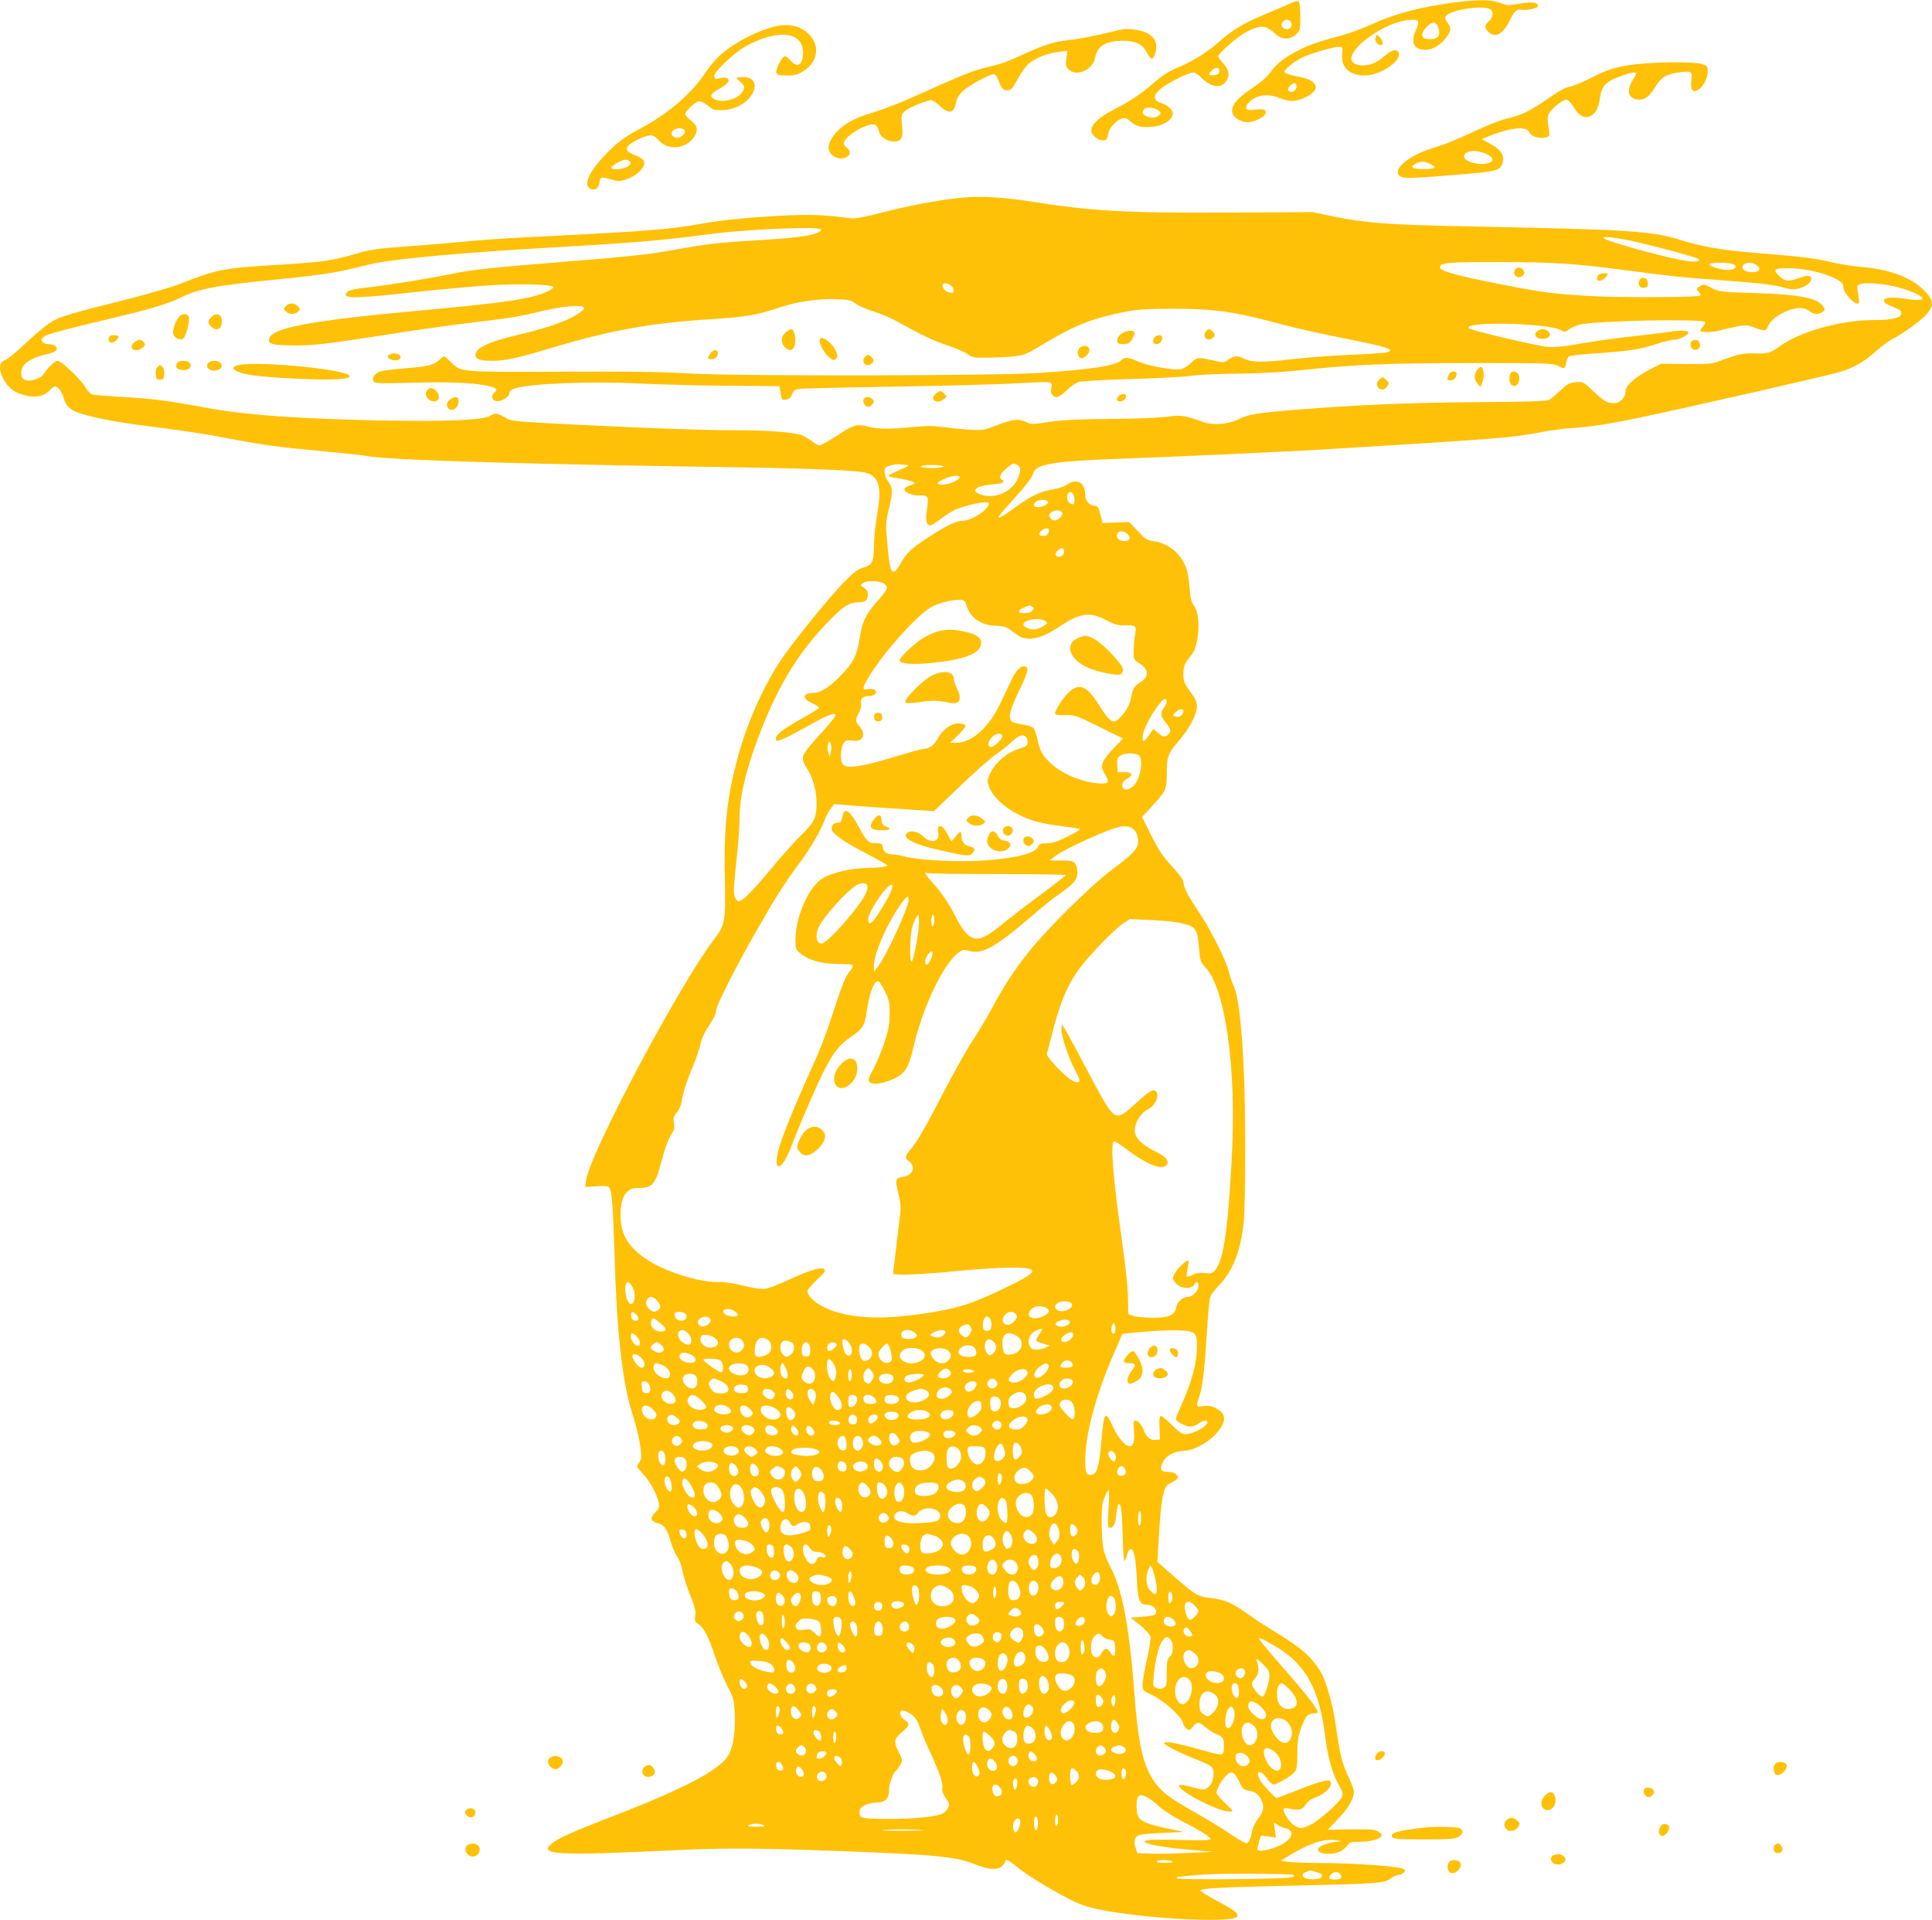 <?xml version="1.0" standalone="no"?>
<!DOCTYPE svg PUBLIC "-//W3C//DTD SVG 20010904//EN"
 "http://www.w3.org/TR/2001/REC-SVG-20010904/DTD/svg10.dtd">
<svg version="1.0" xmlns="http://www.w3.org/2000/svg"
 width="1280pt" height="1272pt" viewBox="0 0 1280 1272"
 preserveAspectRatio="xMidYMid meet">
<g transform="translate(0,1272) scale(0.1,-0.1)"
fill="#ffc107" stroke="none">
<path d="M8540 12694 c-30 -14 -108 -48 -174 -75 -124 -51 -207 -102 -291
-177 -69 -62 -166 -124 -253 -161 -84 -35 -113 -54 -197 -126 -71 -61 -139
-106 -252 -164 -89 -46 -143 -97 -143 -136 0 -28 43 -65 77 -65 24 0 27 3 38
54 7 34 57 84 92 92 18 5 31 0 51 -19 33 -30 62 -40 119 -39 90 2 163 43 163
92 0 21 -37 55 -70 65 -61 18 -65 49 -13 95 42 37 187 110 218 110 12 0 34
-14 51 -31 61 -64 128 -78 163 -33 31 40 27 78 -14 123 -19 21 -35 43 -35 49
0 5 26 34 58 63 109 100 207 147 262 127 14 -5 40 -23 58 -41 43 -42 101 -43
141 -3 24 25 26 32 26 116 0 49 -5 94 -10 99 -7 7 -29 2 -65 -15z m16 -126 c9
-28 -20 -52 -47 -37 -22 11 -24 30 -7 47 19 19 46 14 54 -10z m-478 -320 c-2
-18 -11 -24 -35 -26 -37 -4 -41 3 -16 30 24 26 55 24 51 -4z m-399 -263 c15
-15 14 -18 -3 -31 -23 -16 -45 -18 -80 -4 -28 10 -33 29 -13 49 15 16 75 7 96
-14z"/>
<path d="M9640 12704 c-226 -29 -397 -74 -550 -144 -58 -26 -141 -58 -185 -70
-184 -50 -222 -64 -290 -97 -104 -53 -151 -88 -195 -148 -26 -35 -68 -72 -124
-109 -110 -72 -151 -130 -126 -176 13 -25 61 -50 94 -50 39 0 105 30 117 52
15 29 -5 40 -58 32 -24 -3 -50 -4 -58 0 -24 9 1 50 45 75 47 26 104 27 170 1
66 -26 104 -25 168 5 63 29 85 64 57 95 -19 21 -51 33 -137 50 -36 7 -58 16
-58 25 0 16 61 65 115 93 50 25 210 72 246 72 25 0 26 -1 21 -50 -8 -86 49
-140 149 -140 98 0 235 87 227 144 -5 34 -40 31 -88 -9 -55 -46 -76 -57 -124
-66 -47 -8 -93 6 -101 31 -25 79 219 253 375 267 72 7 79 -3 50 -68 -36 -85
-13 -129 68 -129 46 0 112 43 142 93 25 40 25 52 -1 88 -17 24 -18 33 -9 44
33 40 240 72 291 45 26 -15 24 -52 -6 -80 -30 -28 -31 -44 -5 -70 45 -45 96
-19 140 70 33 67 49 82 81 75 31 -7 109 11 109 25 0 25 -41 30 -121 16 -77
-13 -86 -13 -131 5 -57 22 -141 23 -298 3z m-111 -167 c19 -58 -6 -83 -75 -75
-41 4 -43 36 -5 76 39 42 66 42 80 -1z m-939 -391 c0 -28 -35 -45 -53 -27 -7
7 -5 16 8 31 25 27 45 25 45 -4z"/>
<path d="M5119 12541 c-124 -34 -267 -112 -356 -194 -25 -23 -67 -73 -92 -112
-88 -134 -247 -270 -426 -365 -106 -56 -157 -95 -232 -172 -111 -116 -150
-203 -103 -228 30 -16 58 3 62 43 3 36 12 38 85 16 32 -10 50 -10 81 -1 83 25
149 92 126 129 -6 10 -31 25 -55 34 -62 23 -72 44 -34 75 17 13 54 33 83 44
58 22 71 19 111 -24 63 -68 185 -50 234 34 24 41 16 71 -28 104 -19 15 -35 33
-35 41 0 21 72 85 95 85 11 -1 36 -14 55 -30 29 -26 43 -30 90 -30 87 1 172
47 206 112 33 63 6 108 -64 108 -23 0 -42 -2 -42 -5 0 -3 12 -17 27 -29 24
-21 26 -28 18 -52 -19 -55 -128 -91 -190 -62 -37 17 -28 39 29 69 56 30 76 56
55 70 -8 5 -25 7 -39 3 -13 -3 -29 -6 -34 -7 -5 -1 -12 6 -14 16 -6 29 140
166 223 209 208 107 365 86 365 -50 0 -84 -37 -107 -84 -51 -15 17 -32 29 -39
26 -20 -8 -61 -92 -54 -110 5 -13 20 -17 70 -17 53 0 71 5 110 29 88 56 110
151 52 226 -54 72 -148 96 -256 66z m-585 -680 c17 -27 -37 -67 -67 -49 -35
19 -12 58 34 58 15 0 30 -4 33 -9z m-373 -242 c-25 -20 -111 -28 -111 -9 0 10
51 41 85 51 11 3 27 0 35 -8 13 -13 12 -17 -9 -34z"/>
<path d="M7425 12523 c-11 -2 -76 -17 -145 -33 -69 -16 -159 -32 -200 -36 -90
-8 -161 -30 -300 -94 -116 -53 -139 -61 -255 -89 -79 -19 -161 -52 -467 -190
-86 -39 -210 -87 -275 -106 -133 -40 -207 -84 -260 -153 -42 -56 -44 -102 -7
-131 29 -23 64 -27 95 -11 25 14 24 46 -1 62 -11 7 -20 20 -20 28 0 36 104
109 176 124 34 8 47 -3 58 -46 12 -53 106 -87 140 -52 16 15 17 28 12 91 -6
69 -5 74 18 96 21 20 102 55 163 72 17 5 33 -4 66 -34 65 -60 98 -54 111 21 4
24 20 50 42 72 41 40 187 119 211 114 9 -2 22 -21 29 -42 19 -53 33 -68 63
-64 21 2 33 17 63 73 20 38 52 84 71 101 41 38 132 74 206 81 l53 6 -7 -51
c-6 -43 -4 -53 14 -71 53 -53 164 -3 177 79 12 74 72 110 181 110 87 0 130
-21 161 -77 27 -50 39 -53 52 -17 32 83 -7 143 -106 163 -58 11 -83 12 -119 4z"/>
<path d="M9114 12475 c-9 -21 7 -49 30 -53 23 -5 21 31 -4 53 -19 17 -20 17
-26 0z"/>
<path d="M10890 12299 c-154 -13 -228 -32 -343 -92 -58 -30 -124 -57 -146 -61
-27 -4 -72 -28 -133 -71 -124 -87 -189 -119 -276 -138 -40 -9 -130 -43 -200
-76 -148 -69 -212 -95 -302 -123 -169 -52 -278 -151 -208 -189 24 -13 87 -10
403 16 215 18 247 25 264 61 25 56 2 100 -75 141 l-58 31 39 16 c151 63 265
74 280 26 11 -34 116 -47 128 -16 3 7 1 36 -5 64 -7 39 -6 59 4 79 15 32 92
93 116 93 10 0 29 -20 44 -44 35 -59 69 -81 105 -69 40 14 63 52 73 123 11 81
39 111 137 145 75 26 103 31 103 18 0 -5 -12 -26 -25 -48 -44 -71 -24 -125 46
-125 42 1 68 22 109 89 37 60 70 80 152 91 85 12 92 8 84 -53 -7 -60 5 -81 37
-66 36 16 70 75 71 122 1 39 -1 41 -39 53 -45 14 -238 15 -385 3z m-1042 -599
c51 -23 54 -49 7 -62 -57 -16 -155 13 -155 45 0 41 77 49 148 17z m-372 -66
c47 -22 34 -34 -39 -34 -79 0 -101 12 -61 34 37 20 58 20 100 0z"/>
<path d="M6365 11410 c-154 -16 -338 -51 -513 -96 -128 -33 -188 -44 -217 -40
-154 21 -230 25 -375 21 -219 -8 -475 -31 -608 -56 -206 -38 -366 -51 -1057
-85 -170 -8 -377 -21 -460 -29 -143 -14 -250 -23 -540 -45 -87 -6 -160 -18
-220 -36 -179 -53 -226 -59 -545 -79 -360 -22 -385 -27 -650 -130 -52 -21
-244 -75 -426 -120 -250 -62 -347 -91 -394 -116 -38 -20 -109 -77 -183 -146
-66 -63 -131 -116 -144 -119 -74 -19 -11 -179 85 -217 92 -37 167 -30 212 18
13 14 29 25 35 25 19 0 45 -35 56 -73 16 -59 44 -85 117 -107 89 -28 230 -55
383 -75 304 -39 433 -58 598 -90 228 -44 344 -59 631 -85 129 -12 253 -25 276
-30 118 -27 1048 -55 2439 -75 508 -8 805 -20 869 -36 90 -22 110 -95 77 -279
-11 -66 -21 -160 -21 -208 0 -104 -12 -126 -73 -143 -33 -8 -61 -30 -128 -98
-102 -105 -351 -413 -424 -526 -111 -170 -215 -405 -274 -620 -74 -271 -96
-468 -89 -810 6 -292 3 -311 -73 -410 -227 -297 -822 -1416 -846 -1593 l-6
-45 71 5 c39 3 76 2 82 -2 23 -14 30 -90 40 -416 16 -555 52 -874 120 -1090
22 -68 45 -161 51 -207 11 -76 11 -88 -4 -111 -9 -14 -17 -28 -17 -31 0 -3 20
-27 45 -54 45 -48 87 -128 100 -188 5 -26 1 -36 -24 -62 -37 -38 -32 -57 18
-71 42 -11 61 -38 86 -125 9 -33 28 -77 42 -98 15 -21 30 -62 35 -93 4 -30 27
-100 49 -156 33 -81 40 -109 35 -139 -5 -34 -3 -41 19 -55 37 -24 69 -84 109
-206 19 -58 56 -148 82 -200 46 -89 48 -98 52 -193 5 -115 -10 -214 -41 -270
-54 -97 -292 -222 -765 -405 -249 -96 -355 -142 -399 -176 -107 -82 13 -88
847 -48 322 15 598 12 1270 -16 447 -19 566 -33 685 -81 87 -35 146 -38 175
-9 11 11 20 25 20 30 0 19 22 10 68 -29 63 -53 224 -153 347 -216 76 -39 127
-57 205 -73 284 -59 847 -91 910 -52 27 17 -3 43 -120 105 -62 33 -115 65
-117 71 -5 16 128 23 667 35 509 11 554 15 595 47 15 12 38 22 50 22 23 0 53
26 42 36 -21 21 -318 43 -587 44 -85 1 -173 4 -195 8 l-39 7 69 42 c129 77
225 107 305 92 34 -6 34 -6 5 -8 -41 -2 -97 -18 -120 -35 -51 -37 55 -63 130
-32 18 8 41 26 50 40 16 23 24 26 79 26 70 0 129 14 146 35 9 11 6 17 -16 31
-23 16 -48 18 -182 16 l-155 -2 66 69 c68 70 106 135 107 181 0 14 -16 59 -36
100 -42 88 -57 147 -84 341 -21 145 -64 295 -101 356 -63 101 -131 161 -307
267 -59 35 -144 92 -190 125 -91 65 -143 87 -240 97 -75 8 -96 21 -240 147
l-104 91 7 121 c16 297 32 380 73 397 15 7 35 18 45 27 16 13 16 15 1 33 -11
11 -31 18 -56 18 -49 0 -58 20 -32 68 22 42 80 71 140 72 57 0 152 50 207 109
74 80 76 136 5 172 -32 16 -52 20 -85 15 -50 -7 -51 -5 -24 75 19 57 33 182
51 470 5 86 14 168 19 181 5 13 31 46 57 74 92 93 145 231 164 420 13 131 13
758 0 1015 -15 304 -36 480 -64 542 -13 29 -29 75 -35 102 -17 73 -121 279
-197 392 -73 107 -103 166 -104 201 0 14 -28 52 -74 102 -59 63 -87 104 -137
203 l-63 125 63 68 c97 105 101 114 101 222 0 111 8 131 86 222 66 76 114 170
114 221 0 23 -9 49 -25 70 -59 80 -65 94 -65 142 0 53 9 76 51 124 55 63 67
266 20 330 -18 24 -24 50 -31 130 -8 104 -25 152 -76 212 -36 43 -100 78 -159
86 -45 6 -56 13 -107 67 l-57 60 -88 -3 -88 -4 -12 47 c-14 60 -20 68 -44 68
-29 0 -59 36 -59 70 0 85 -56 116 -122 69 -15 -11 -56 -25 -90 -30 -81 -13
-144 -42 -241 -112 -145 -106 -158 -102 -51 14 103 112 153 176 160 205 15 59
136 79 544 94 385 14 1141 48 1415 65 1148 70 1212 75 1420 115 55 10 143 22
195 25 130 8 258 29 505 82 307 65 1201 269 1265 289 88 26 161 68 233 133 37
33 88 72 115 85 78 41 199 129 231 170 43 54 41 86 -11 142 -84 91 -228 148
-412 164 -61 5 -156 20 -212 33 -105 26 -194 37 -505 62 -215 17 -354 41 -494
85 -193 60 -329 69 -1395 90 -542 11 -693 22 -910 67 l-135 28 -555 -3 c-688
-3 -907 9 -1315 74 -178 28 -339 37 -460 24z m-925 -211 c0 -31 -130 -54 -402
-69 -210 -12 -349 -25 -463 -46 -44 -8 -116 -20 -160 -28 -123 -22 -328 -43
-690 -71 -429 -34 -592 -51 -712 -75 -162 -34 -441 -79 -571 -93 -84 -9 -128
-18 -139 -29 -48 -48 29 -49 445 -3 174 19 403 39 509 46 192 11 398 5 409
-12 3 -5 -15 -19 -40 -30 -115 -51 -266 -73 -876 -129 -685 -63 -943 -111
-965 -180 -12 -37 9 -45 136 -48 134 -4 239 8 654 73 260 41 397 60 730 100
72 9 174 27 228 41 183 46 337 61 337 33 0 -15 -64 -56 -125 -82 -89 -36 -177
-63 -300 -92 -206 -48 -295 -89 -295 -136 0 -28 31 -39 109 -39 88 0 162 16
376 80 407 122 669 170 1067 195 239 15 320 29 465 79 109 37 257 59 371 54
86 -3 101 -6 132 -30 19 -14 73 -38 120 -52 47 -14 121 -46 165 -71 154 -87
231 -123 326 -154 53 -18 111 -43 130 -57 30 -22 42 -24 128 -23 53 0 131 4
174 8 72 8 86 13 195 79 213 128 322 171 534 214 96 19 146 22 328 23 276 0
410 -19 730 -106 80 -21 249 -59 375 -84 319 -63 376 -81 313 -99 -13 -4 -120
-11 -238 -16 -118 -5 -296 -18 -395 -30 -187 -22 -265 -21 -315 5 -40 21 -66
19 -101 -7 -28 -21 -32 -21 -87 -9 -117 27 -120 27 -161 -13 -23 -22 -51 -39
-72 -42 -49 -8 -215 23 -278 51 -61 29 -93 31 -111 10 -31 -37 -207 -64 -555
-86 -305 -19 -2011 -21 -2303 -3 -175 11 -387 14 -845 12 -683 -3 -673 -4
-739 63 -21 21 -42 39 -45 39 -4 0 -18 -11 -32 -24 -39 -35 -81 -45 -234 -56
-77 -6 -151 -16 -165 -23 -32 -15 -47 -39 -39 -61 7 -16 26 -17 265 -11 252 7
421 -1 515 -26 40 -11 45 -20 22 -39 -23 -19 -18 -49 10 -56 32 -8 90 25 90
52 0 13 11 23 37 31 101 33 516 49 833 32 127 -6 385 -13 575 -14 l345 -3 6
-41 c7 -50 11 -55 43 -47 15 4 28 17 34 35 8 21 18 30 44 35 18 3 308 10 643
15 336 6 698 15 806 22 107 7 203 10 213 6 14 -6 16 -14 11 -37 -8 -35 8 -60
37 -60 11 0 41 20 66 45 25 25 61 50 81 55 20 6 182 15 361 20 179 5 352 15
385 21 33 6 166 12 295 14 157 1 300 9 430 23 346 37 580 47 1135 47 485 0
533 -1 564 -17 46 -24 49 -23 57 17 3 19 11 38 18 44 6 5 85 14 176 20 219 15
298 27 403 62 48 16 102 29 120 29 36 0 101 35 92 50 -8 13 -63 13 -138 0 -32
-5 -145 -19 -250 -30 -106 -12 -255 -33 -332 -47 -106 -19 -158 -24 -215 -20
-69 6 -504 108 -518 122 -48 48 526 36 609 -12 24 -15 28 -14 57 7 16 12 50
26 74 31 129 25 802 39 824 16 4 -4 -2 -18 -14 -30 -12 -13 -19 -27 -15 -30
10 -10 83 -8 123 3 19 6 68 17 107 25 65 14 77 13 115 -1 82 -30 86 -30 104
10 19 38 64 72 132 99 57 23 108 22 139 -3 30 -23 62 -26 88 -6 18 13 18 15 2
39 -35 53 -157 77 -454 86 -225 7 -233 8 -284 34 -48 26 -53 26 -75 12 -28
-18 -29 -19 -8 -40 9 -9 13 -19 9 -23 -12 -12 -533 -14 -730 -3 -261 16 -320
24 -633 86 -262 52 -362 81 -362 105 0 30 56 35 395 34 369 -1 491 -9 835 -54
305 -40 371 -47 615 -65 265 -19 378 -32 437 -51 53 -17 100 -12 147 17 34 20
42 55 14 61 -10 3 -40 -4 -66 -14 -66 -25 -90 -23 -127 12 -49 46 -37 55 71
53 153 -2 358 -72 351 -119 -5 -39 82 -134 103 -112 4 4 2 28 -3 54 -6 26 -8
53 -5 60 12 31 183 20 308 -21 151 -50 165 -87 23 -66 -100 16 -152 12 -156
-10 -2 -12 14 -23 53 -39 61 -25 68 -31 59 -54 -9 -24 -69 -36 -180 -36 -217
0 -488 -76 -623 -174 -60 -44 -81 -50 -171 -47 -75 2 -107 -5 -225 -50 -54
-20 -76 -22 -225 -20 l-165 2 -70 -36 c-97 -49 -165 -109 -165 -144 0 -44 -35
-81 -76 -81 -47 0 -68 12 -142 83 -63 59 -63 59 -113 55 -44 -5 -57 -12 -102
-55 -29 -28 -62 -56 -75 -62 -16 -9 -159 -13 -490 -15 -452 -4 -789 -18 -1197
-51 -249 -21 -307 -30 -369 -62 -67 -34 -171 -42 -236 -18 -112 42 -148 48
-234 35 -46 -7 -209 -14 -376 -15 -219 -2 -325 -7 -411 -20 -108 -17 -118 -17
-149 -1 -49 24 -91 20 -193 -20 -85 -33 -98 -35 -172 -31 -44 2 -123 10 -175
17 -74 10 -121 10 -215 1 -158 -15 -229 -14 -297 4 -72 18 -94 12 -208 -64
-51 -34 -100 -61 -110 -61 -10 0 -32 11 -48 25 -17 14 -47 32 -67 41 -50 20
-220 34 -440 34 -204 0 -582 13 -1015 35 -477 24 -470 23 -517 51 -48 28 -65
30 -97 9 -41 -27 -279 -38 -671 -31 -581 10 -943 36 -1214 86 -245 46 -352 60
-544 70 -99 6 -190 13 -203 16 -13 3 -34 24 -48 48 -31 54 -160 176 -185 176
-17 0 -65 -46 -88 -83 -25 -41 -113 -63 -141 -35 -17 17 -15 59 4 86 20 29 80
59 143 73 66 14 90 31 72 53 -7 9 -28 16 -46 16 -35 0 -58 19 -47 37 17 27 55
37 562 159 170 41 286 77 355 112 119 59 239 82 650 122 256 25 381 44 505 75
52 13 120 29 150 34 172 32 604 70 1145 101 561 32 727 46 1065 90 250 33 730
52 730 29z m5425 -87 c182 -44 356 -92 379 -104 20 -11 20 -11 2 -18 -11 -3
-44 -3 -75 2 -135 21 -525 128 -546 150 -16 17 106 2 240 -30z m604 -138 c46
-10 38 -38 -12 -42 -43 -4 -140 25 -131 39 6 10 96 12 143 3z m172 -13 c31
-25 14 -45 -37 -44 -46 1 -73 25 -54 47 17 22 63 20 91 -3z m-5325 -153 c8
-26 0 -32 -30 -24 -31 8 -54 45 -35 56 17 11 57 -9 65 -32z m-306 -1168 c17
-1 4 -10 -45 -31 -38 -17 -74 -34 -78 -38 -5 -5 13 -12 40 -15 68 -10 133 -27
133 -35 0 -4 -14 -11 -32 -16 -17 -6 -33 -15 -35 -22 -7 -21 44 -45 97 -45 62
1 65 -5 51 -94 -11 -70 -3 -104 23 -104 8 0 36 18 64 39 27 21 67 48 89 59 68
35 231 69 234 48 6 -37 -113 -116 -176 -116 -41 0 -111 -35 -230 -113 -110
-72 -139 -99 -178 -169 -55 -96 -70 -75 -87 118 -13 140 -13 150 8 238 28 116
28 144 -3 186 -26 36 -33 84 -13 96 19 12 72 23 93 18 11 -2 31 -4 45 -4z
m731 0 c25 -14 24 -43 -2 -98 -39 -79 -142 -125 -227 -102 -86 23 -59 59 52
70 85 8 98 14 73 33 -14 10 -15 16 -4 37 10 20 70 70 84 70 2 0 13 -5 24 -10z
m-491 -10 c0 -6 -32 -10 -75 -10 -43 0 -75 4 -75 10 0 6 32 10 75 10 43 0 75
-4 75 -10z m108 -72 c-7 -21 -70 -48 -110 -48 -51 0 -48 13 10 38 54 24 106
28 100 10z m760 -141 c2 -26 -1 -37 -10 -37 -21 0 -38 21 -38 45 0 52 44 45
48 -8z m-179 -16 c10 -7 8 -12 -10 -25 -30 -20 -79 -21 -79 -1 0 28 58 45 89
26z m98 -78 c4 -10 -2 -23 -17 -35 -27 -22 -48 -20 -64 5 -9 15 -7 21 8 33 27
19 65 18 73 -3z m-87 -112 c0 -24 -14 -41 -34 -41 -32 0 -39 11 -19 32 17 19
53 25 53 9z m504 -17 c9 -4 21 -15 26 -25 8 -14 6 -20 -9 -29 -27 -14 -71 4
-71 28 0 31 19 40 54 26z m-404 -128 c0 -28 -35 -45 -53 -27 -7 7 -5 16 8 31
25 27 45 25 45 -4z m-1190 -214 c28 -23 22 -37 -55 -123 -70 -79 -94 -131
-110 -239 -17 -109 -40 -157 -118 -238 -79 -82 -140 -122 -186 -122 -77 0 -80
-38 -6 -70 26 -11 44 -24 40 -30 -3 -5 -49 -34 -103 -64 -132 -74 -182 -112
-182 -137 0 -17 4 -19 23 -13 30 9 91 40 222 113 112 63 165 78 146 43 -5 -10
-55 -69 -110 -130 -120 -134 -121 -138 -69 -222 35 -57 58 -142 58 -220 0 -95
-14 -125 -99 -209 -43 -42 -132 -141 -198 -221 -126 -152 -193 -220 -218 -220
-9 0 -20 12 -26 28 -11 28 -10 49 17 309 8 78 14 178 14 222 0 142 51 346 147
586 124 312 256 521 460 727 84 85 122 108 180 108 46 0 63 14 63 52 0 19 -8
33 -26 45 -25 16 -25 17 -8 30 27 20 117 17 144 -5z m544 -145 c23 -78 96
-129 192 -132 40 -1 71 -8 86 -19 13 -9 38 -28 57 -41 65 -48 157 -29 283 56
130 88 199 98 304 43 59 -32 77 -37 130 -36 71 1 76 -4 63 -69 -4 -24 -8 -70
-9 -101 0 -56 1 -58 39 -82 64 -41 66 -89 5 -126 -39 -25 -49 -40 -59 -95 -9
-51 -30 -92 -68 -132 -51 -54 -69 -45 -150 83 -76 120 -125 141 -192 82 -36
-31 -95 -121 -95 -145 0 -7 22 -11 68 -10 64 1 73 -2 224 -77 l158 -78 -52
-54 c-93 -98 -103 -124 -68 -182 31 -50 27 -62 -22 -62 -105 1 -245 54 -324
123 -64 56 -83 88 -99 163 -8 37 -21 74 -29 82 -8 8 -40 19 -71 23 -31 4 -63
13 -71 19 -26 22 -15 73 41 190 66 139 73 165 49 174 -28 11 -61 -20 -92 -86
-17 -35 -50 -106 -75 -158 -76 -160 -189 -260 -291 -260 l-41 0 53 51 c29 28
51 56 49 62 -2 7 -19 13 -38 15 -51 4 -108 -34 -143 -95 -28 -50 -58 -73 -96
-73 -10 0 -101 -25 -202 -56 -206 -62 -304 -77 -331 -50 -28 29 -18 136 16
158 7 5 28 6 48 2 66 -10 90 40 44 94 -30 36 -31 42 -5 90 13 24 18 47 15 64
-7 30 15 48 58 48 14 0 30 6 36 14 17 21 -11 39 -49 31 -40 -9 -39 6 6 81 90
150 292 380 398 453 46 32 151 61 210 58 25 -2 31 -8 40 -40z m436 -7 c13 -8
13 -11 0 -24 -16 -15 -31 -19 -67 -17 -33 2 -28 20 10 36 39 17 38 17 57 5z
m85 -94 c18 -13 17 -15 -15 -35 -19 -11 -45 -21 -57 -21 -33 0 -73 18 -73 33
0 33 109 50 145 23z m805 -532 c0 -9 -9 -29 -21 -45 -23 -33 -20 -54 15 -97
33 -40 37 -58 17 -76 -24 -22 -34 -20 -70 10 l-30 25 -28 -40 c-33 -48 -43
-51 -43 -13 0 60 115 252 151 252 5 0 9 -7 9 -16z m107 -79 c-8 -20 -32 -29
-54 -20 -16 6 -15 9 11 31 30 26 54 20 43 -11z m-1197 -151 c0 -23 -57 -76
-77 -72 -23 5 -18 36 10 66 24 26 67 30 67 6z m160 -8 c6 -8 10 -25 8 -38 -2
-17 -14 -25 -56 -38 -76 -22 -153 -86 -187 -154 -27 -56 -27 -57 -11 -100 35
-93 177 -194 323 -231 35 -9 110 -22 168 -29 58 -7 107 -15 110 -18 3 -3 -33
-25 -81 -49 -67 -34 -98 -44 -137 -45 -41 0 -52 -4 -58 -21 -16 -44 -140 -77
-356 -93 -157 -12 -434 1 -523 25 -30 8 -69 15 -86 15 -38 0 -62 18 -66 50 -3
22 -8 25 -46 25 -48 0 -61 12 -108 100 -59 111 -98 141 -110 88 -10 -49 -13
-53 -38 -53 -21 0 -36 -16 -36 -40 0 -27 66 -77 188 -141 75 -40 148 -79 161
-88 l24 -15 -24 -7 c-13 -4 -64 -7 -112 -8 -103 -1 -232 -31 -294 -67 -93 -54
-183 -255 -183 -410 0 -57 3 -64 30 -87 53 -45 135 -70 235 -72 50 -1 96 -3
103 -4 19 -2 14 -22 -12 -50 -26 -29 -49 -90 -124 -321 -28 -85 -80 -220 -117
-299 -78 -169 -149 -337 -201 -476 -40 -107 -51 -190 -24 -190 22 0 54 54 95
162 56 145 161 387 207 475 62 121 101 169 180 223 81 56 86 65 107 204 14 89
43 161 66 161 10 0 28 -25 48 -67 29 -61 32 -77 31 -153 -1 -70 -7 -104 -38
-195 -21 -60 -53 -138 -73 -173 -29 -53 -33 -66 -22 -79 19 -22 96 -11 167 24
70 35 93 73 123 203 59 259 196 551 295 626 32 25 37 26 77 15 84 -24 171 24
398 219 75 65 170 141 212 169 86 58 112 95 104 148 -9 56 -21 63 -106 63
l-76 1 25 20 c59 50 363 189 444 203 72 14 116 -24 116 -99 0 -46 -31 -80
-169 -183 -138 -102 -428 -388 -551 -542 -103 -129 -168 -229 -252 -386 -36
-66 -93 -160 -126 -210 -33 -49 -114 -193 -180 -319 -129 -250 -188 -352 -233
-403 -34 -39 -36 -57 -9 -72 11 -6 23 -22 26 -36 9 -34 -19 -63 -67 -70 -47
-8 -50 -19 -27 -109 13 -48 17 -87 13 -125 -6 -53 -45 -384 -48 -405 -3 -15
189 -8 428 16 116 11 262 21 325 22 210 3 221 -19 50 -104 -243 -122 -348
-159 -535 -190 -297 -49 -489 -48 -653 3 -101 31 -182 92 -182 137 0 8 28 41
62 73 48 45 60 60 50 70 -18 18 -98 -5 -233 -68 -66 -31 -137 -58 -158 -61
-25 -3 -77 4 -143 20 -67 17 -127 26 -173 25 -126 -2 -356 71 -474 152 -113
76 -163 155 -169 265 -7 130 31 205 105 205 105 0 123 19 162 165 29 108 50
165 73 198 15 21 18 36 13 67 -6 34 -3 45 19 70 14 17 28 47 31 68 9 62 35
142 76 240 22 51 44 116 49 145 6 28 25 74 44 102 46 70 57 93 61 125 5 39
140 304 273 535 130 227 182 308 278 437 76 102 140 212 168 289 10 25 28 58
40 74 l23 29 144 -12 c79 -6 228 -17 331 -23 l186 -12 176 169 c97 93 202 185
233 206 31 20 72 53 92 71 59 57 89 68 111 43z m-1295 -94 l-8 -37 -9 28 c-6
15 -7 40 -3 55 6 24 8 25 17 9 6 -11 7 -34 3 -55z m2036 -22 c38 -21 17 -159
-31 -205 -35 -34 -75 -32 -75 4 0 17 10 30 30 41 46 25 39 45 -15 45 l-45 0
-3 47 c-3 39 1 49 20 62 25 18 90 21 119 6z m-923 -790 c243 0 442 -3 442 -7
-1 -5 -78 -65 -173 -135 -95 -70 -210 -159 -257 -198 -158 -131 -210 -119
-305 70 -37 73 -92 154 -149 216 -52 58 -56 69 -23 60 12 -3 221 -6 465 -6z
m-872 -75 c4 -9 0 -30 -7 -47 -35 -86 -257 -338 -296 -338 -36 0 -44 59 -17
113 38 72 174 224 244 271 31 20 69 21 76 1z m160 -32 c-17 -48 -99 -183 -125
-207 -19 -17 -21 -17 -27 -2 -9 24 10 69 61 147 65 97 116 131 91 62z m114
-61 c0 -53 -151 -381 -206 -448 l-23 -29 -1 36 c0 74 70 245 155 375 54 83 75
101 75 66z m60 -241 c-18 -112 -33 -171 -42 -171 -11 0 -10 146 2 211 6 29 18
64 28 78 l17 26 3 -39 c2 -22 -2 -69 -8 -105z m110 105 c0 -19 -4 -38 -10 -41
-6 -4 -10 10 -10 34 0 23 5 41 10 41 6 0 10 -15 10 -34z m1626 -19 c110 -24
117 -33 129 -180 6 -70 10 -81 40 -113 134 -141 208 -671 176 -1259 -26 -493
-56 -691 -113 -752 -17 -18 -28 -21 -67 -16 -34 4 -57 0 -80 -12 -18 -9 -35
-14 -38 -11 -3 2 0 26 5 53 6 26 9 50 6 52 -8 8 -58 -35 -81 -69 -29 -42 -29
-55 2 -85 32 -33 99 -35 117 -5 18 28 28 25 28 -9 0 -30 -38 -71 -67 -71 -36
0 -72 -31 -79 -66 -10 -56 -49 -74 -159 -73 -49 0 -106 5 -125 12 l-35 12 -1
75 c-2 111 -12 201 -44 435 -59 418 -75 635 -47 635 6 0 48 -27 91 -60 126
-95 225 -133 255 -97 21 26 -3 54 -77 91 -114 57 -151 110 -127 180 15 43 48
82 87 102 54 28 77 116 32 122 -15 2 -49 -22 -114 -82 -118 -110 -136 -111
-199 -17 -20 31 -81 141 -135 245 -54 103 -112 211 -129 240 l-32 51 -3 -30
c-4 -41 51 -204 95 -282 39 -70 31 -88 -26 -59 -43 23 -172 158 -166 175 3 7
17 59 31 115 54 220 104 340 187 452 62 85 229 257 285 295 l47 31 135 -6 c74
-3 163 -12 196 -19z m-1651 -246 c-8 -17 -20 -31 -25 -31 -19 0 -10 50 12 72
20 20 23 21 26 6 2 -9 -4 -30 -13 -47z m-1972 -2172 c28 -54 3 -138 -28 -96
-29 39 -30 143 -2 134 7 -2 20 -19 30 -38z m148 -72 c9 -7 21 -22 27 -34 10
-17 9 -25 -4 -37 -21 -21 -40 -20 -64 4 -23 23 -26 50 -8 68 15 15 29 15 49
-1z m2758 -30 c22 -28 -52 -67 -89 -47 -42 22 -14 59 46 60 17 0 37 -6 43 -13z
m-175 -27 c35 -13 33 -36 -5 -55 -62 -33 -121 -16 -98 28 18 32 61 43 103 27z
m-2056 -26 c12 -8 22 -19 22 -25 0 -14 -64 -11 -85 4 -41 31 20 51 63 21z
m-654 -20 c24 -23 20 -46 -6 -42 -17 2 -24 11 -26 31 -4 30 9 35 32 11z m324
7 c21 -13 10 -46 -16 -49 -28 -4 -52 14 -52 39 0 14 7 19 28 19 15 0 33 -4 40
-9z m2192 -6 c11 -13 10 -21 -7 -43 -39 -52 -105 -22 -70 32 20 29 57 35 77
11z m-2022 -37 c5 -24 -45 -55 -66 -42 -23 15 -25 30 -6 48 21 21 68 17 72 -6z
m1851 8 c7 -8 11 -30 9 -48 -2 -28 -7 -33 -28 -33 -21 0 -26 5 -28 33 -3 31
11 62 28 62 4 0 13 -6 19 -14z m-2188 -27 c49 -39 51 -59 4 -59 -40 0 -71 35
-60 70 8 26 10 26 56 -11z m2715 9 c11 -17 -27 -39 -60 -36 -37 4 -44 21 -14
36 31 14 65 15 74 0z m304 -48 c0 -33 -15 -48 -24 -24 -8 21 4 65 15 58 5 -3
9 -18 9 -34z m-960 9 c9 -16 8 -26 -5 -45 -19 -29 -26 -30 -56 -6 -26 22 -21
48 13 62 33 13 36 12 48 -11z m456 -46 c-14 -20 -23 -40 -20 -44 3 -5 24 -14
47 -20 l41 -11 -24 -14 c-14 -7 -41 -13 -61 -14 -29 0 -38 5 -48 27 -17 36 3
81 43 99 46 20 49 17 22 -23z m-2328 7 c22 -21 30 -64 13 -74 -17 -11 -61 13
-72 38 -24 51 17 75 59 36z m1500 4 c18 -13 21 -19 11 -30 -16 -19 -88 -18
-95 1 -17 42 38 61 84 29z m205 9 c4 -3 0 -15 -10 -25 -17 -19 -44 -22 -78 -9
-18 7 -17 9 10 24 31 17 67 22 78 10z m1624 -4 c39 -14 43 -24 43 -104 0 -96
-32 -219 -90 -352 -28 -61 -50 -116 -50 -122 0 -16 66 -51 96 -51 16 0 40 9
54 20 26 21 60 27 60 11 0 -29 -93 -80 -145 -81 -24 0 -43 13 -90 60 -33 33
-65 60 -73 60 -10 0 -13 -18 -10 -77 l3 -78 -28 -3 c-34 -4 -60 17 -78 61 -16
41 -38 67 -57 67 -12 0 -14 -12 -9 -67 5 -70 -3 -103 -28 -103 -29 0 -77 55
-110 126 -54 117 -61 108 -79 -99 -15 -170 -30 -217 -70 -217 -30 0 -36 16
-36 100 0 160 66 414 173 665 l73 170 115 11 c152 15 301 16 336 3z m-777 -21
c0 -20 -33 -48 -57 -48 -27 0 -30 21 -5 42 31 28 62 30 62 6z m-2893 -10 c24
-22 30 -52 13 -63 -15 -9 -50 32 -50 60 0 31 7 31 37 3z m2512 7 c66 -34 47
-116 -30 -127 -39 -6 -50 3 -56 48 -10 81 23 112 86 79z m-1986 -24 c24 -24
17 -46 -18 -55 -51 -13 -97 28 -81 71 8 21 73 11 99 -16z m171 -7 c9 -8 16
-24 16 -34 0 -10 -7 -26 -16 -34 -32 -33 -84 -8 -84 39 0 40 54 59 84 29z
m174 0 c26 -18 30 -65 7 -87 -17 -18 -70 -31 -85 -22 -15 10 -12 78 6 103 18
26 41 28 72 6z m544 -29 c28 -50 2 -101 -32 -60 -6 8 -14 33 -17 56 -5 36 -4
41 13 37 10 -1 26 -17 36 -33z m950 18 c24 -21 23 -55 -2 -78 -15 -14 -23 -15
-34 -6 -20 17 -28 58 -16 81 13 24 28 25 52 3z m-1341 -3 c29 -16 25 -65 -6
-86 -24 -16 -27 -16 -45 1 -32 29 -24 95 12 95 11 0 28 -5 39 -10z m-860 -18
c28 -23 20 -52 -15 -52 -20 0 -56 22 -56 35 0 7 32 35 40 35 4 0 18 -8 31 -18z
m978 4 c7 -8 11 -30 9 -48 -2 -28 -7 -33 -28 -33 -21 0 -26 5 -28 33 -3 31 11
62 28 62 4 0 13 -6 19 -14z m179 5 c11 -7 9 -13 -9 -30 -28 -26 -49 -27 -49
-3 0 34 30 51 58 33z m221 -25 c28 -29 23 -69 -10 -86 -27 -15 -46 1 -55 46
-12 65 22 86 65 40z m141 -20 c16 -59 11 -80 -22 -84 -28 -3 -58 27 -58 61 0
18 42 67 58 67 5 0 15 -20 22 -44z m555 18 c9 -9 15 -26 13 -38 -2 -16 -11
-22 -40 -24 -40 -3 -78 11 -78 30 0 41 73 63 105 32z m-345 -22 c62 -50 -60
-114 -128 -66 -26 18 -28 41 -5 66 22 25 102 25 133 0z m172 1 c22 -20 23 -41
1 -65 -30 -33 -86 -19 -111 29 -10 17 -9 25 4 37 20 21 83 20 106 -1z m-1708
-24 c53 -25 40 -66 -17 -55 -40 7 -62 29 -53 51 6 18 35 19 70 4z m-327 -21
c29 -27 31 -68 3 -68 -20 0 -60 52 -60 78 0 19 31 14 57 -10z m524 -18 c22
-13 28 -80 6 -80 -15 0 -116 71 -117 83 0 11 89 9 111 -3z m769 -78 c0 -20 -5
-44 -10 -52 -9 -13 -13 -12 -30 9 -20 23 -29 109 -13 125 15 15 53 -44 53 -82z
m1560 63 c17 -21 4 -35 -34 -35 -42 0 -50 9 -29 32 19 22 46 23 63 3z m-2704
-21 c34 -16 53 -52 39 -73 -20 -33 -105 14 -105 57 0 36 16 40 66 16z m545 6
c21 -12 25 -40 7 -58 -29 -29 -118 -3 -118 34 0 30 71 45 111 24z m264 -20
c27 -53 12 -93 -23 -58 -18 18 -15 88 4 88 2 0 10 -13 19 -30z m1740 20 c18
-30 -62 -107 -87 -82 -16 16 8 59 42 77 30 17 37 18 45 5z m-1838 -24 c23 -20
26 -28 17 -43 -15 -25 -80 -30 -105 -7 -60 54 27 103 88 50z m275 -3 c25 -23
24 -79 -3 -93 -16 -9 -26 -8 -45 5 -28 18 -30 35 -9 75 18 34 31 37 57 13z
m408 -47 c0 -6 -7 -22 -16 -34 -12 -18 -19 -20 -35 -12 -24 13 -25 62 -2 85
16 16 18 16 35 -5 10 -12 18 -27 18 -34z m510 21 c0 -21 -22 -37 -51 -37 -40
0 -47 20 -15 47 22 18 31 21 47 13 10 -6 19 -16 19 -23z m-658 6 c5 -25 -3
-63 -13 -63 -5 0 -9 18 -9 40 0 40 15 56 22 23z m806 8 c10 -6 8 -9 -10 -13
-30 -5 -58 1 -58 13 0 11 50 12 68 0z m359 -8 c10 -26 -51 -75 -90 -71 -42 4
-44 22 -9 58 35 34 88 42 99 13z m-2199 -25 c17 -17 15 -63 -3 -78 -12 -10
-21 -10 -40 -2 -34 16 -52 56 -35 77 15 18 61 20 78 3z m1296 6 c22 -9 20 -41
-4 -54 -24 -13 -67 -3 -74 17 -13 33 33 54 78 37z m216 -2 c0 -15 -79 -53
-102 -50 -32 4 -35 36 -6 47 29 12 108 14 108 3z m-1350 -38 c69 -28 76 -84
10 -84 -42 0 -59 9 -75 41 -13 24 -13 30 1 43 19 19 15 19 64 0z m1834 -6 c8
-14 7 -21 -6 -34 -30 -30 -75 9 -48 42 16 18 39 15 54 -8z m495 13 c19 -12 7
-39 -23 -52 -31 -15 -56 -5 -56 20 0 32 48 52 79 32z m-2797 -35 c15 -34 4
-58 -24 -54 -19 2 -24 10 -26 41 -3 32 0 37 18 37 12 0 25 -10 32 -24z m2168
6 c0 -25 -34 -55 -57 -50 -24 5 -29 39 -7 55 27 20 64 17 64 -5z m-1515 -32
c0 -21 -5 -25 -36 -28 -44 -4 -69 19 -49 44 9 10 26 14 49 12 31 -3 36 -7 36
-28z m2021 15 c9 -21 -14 -45 -64 -67 -48 -22 -62 -18 -62 18 0 45 111 88 126
49z m-676 -21 c11 -12 10 -18 -6 -33 -48 -47 -113 -27 -80 24 19 29 66 34 86
9z m-1179 -10 c14 -13 16 -21 8 -35 -12 -24 -31 -24 -60 -1 -14 12 -20 25 -16
35 8 22 45 22 68 1z m124 -4 c19 -21 14 -50 -9 -50 -19 0 -35 28 -29 51 7 24
15 24 38 -1z m156 -3 c7 -16 7 -31 -1 -52 l-12 -30 -19 24 c-19 23 -25 61 -12
74 13 14 34 6 44 -16z m743 8 c20 -20 11 -42 -25 -60 -57 -30 -131 -10 -115
30 7 19 62 44 98 45 15 0 33 -7 42 -15z m-1682 -25 c26 -36 15 -62 -25 -58
-41 4 -69 47 -47 73 18 22 49 15 72 -15z m1087 -7 c38 -47 37 -92 -1 -93 -20
0 -48 47 -48 82 0 46 19 50 49 11z m1239 15 c7 -7 12 -22 12 -35 0 -29 -54
-65 -90 -61 -20 2 -26 9 -28 34 -2 25 3 37 24 53 30 23 64 27 82 9z m-2143
-43 c40 -41 43 -51 15 -60 -56 -18 -123 32 -100 74 16 31 45 26 85 -14z m1032
19 c9 -24 -14 -64 -37 -64 -16 0 -20 7 -20 33 0 19 3 37 7 40 12 13 44 7 50
-9z m117 -3 c10 -11 15 -25 11 -30 -7 -12 -44 -14 -69 -5 -16 6 -22 35 -9 47
13 14 50 7 67 -12z m156 4 c19 -22 -5 -45 -47 -45 -35 0 -50 17 -39 45 3 9 18
15 39 15 19 0 40 -7 47 -15z m668 -7 c28 -28 8 -88 -29 -88 -9 0 -20 7 -23 16
-8 21 -8 69 1 77 10 11 38 8 51 -5z m486 -30 c21 -29 22 -108 2 -108 -16 0
-86 77 -86 95 0 37 61 47 84 13z m-603 -5 c1 -10 1 -25 0 -33 -3 -21 -49 -60
-72 -60 -26 0 -26 49 2 84 24 30 68 36 70 9z m-1669 -31 c27 -23 4 -44 -45
-40 -50 4 -72 32 -43 53 22 16 62 11 88 -13z m2122 22 c23 -9 20 -30 -6 -48
-26 -18 -74 -21 -83 -5 -9 14 22 47 49 52 11 2 22 5 23 6 1 0 8 -2 17 -5z
m-2629 -29 c29 -28 32 -50 8 -63 -22 -13 -57 3 -73 33 -28 52 21 75 65 30z
m645 0 c19 -20 21 -27 10 -40 -19 -22 -47 -18 -66 10 -33 51 13 76 56 30z
m168 5 c40 -24 43 -56 6 -70 -50 -19 -124 40 -99 79 10 17 57 13 93 -9z m114
-7 c22 -20 23 -46 2 -63 -25 -22 -49 11 -45 63 1 22 19 22 43 0z m889 -13 c47
-26 6 -55 -74 -53 -53 1 -69 19 -38 44 25 21 81 25 112 9z m173 1 c17 -27 -37
-67 -67 -49 -35 19 -12 58 34 58 15 0 30 -4 33 -9z m-366 -14 c23 -27 -31 -57
-68 -37 -22 12 -27 36 -7 43 24 10 65 7 75 -6z m-1464 -28 c21 -17 24 -24 15
-35 -6 -8 -21 -14 -33 -14 -51 0 -65 63 -15 69 4 1 18 -8 33 -20z m1184 12 c8
-4 12 -19 10 -32 -2 -18 -9 -24 -28 -24 -19 0 -26 6 -28 24 -3 20 11 41 28 41
3 0 11 -4 18 -9z m148 -3 c7 -11 -29 -48 -47 -48 -16 0 -22 30 -9 45 15 18 46
20 56 3z m992 -20 c2 -10 -8 -29 -22 -43 -21 -21 -34 -26 -64 -23 -49 4 -50
33 -2 66 39 26 83 26 88 0z m-2124 -31 c15 -24 -7 -38 -54 -35 -37 3 -54 32
-28 49 21 14 70 6 82 -14z m870 17 c24 -9 9 -24 -24 -24 -29 0 -45 12 -33 24
8 8 37 8 57 0z m1081 -24 c0 -30 -35 -40 -55 -15 -10 12 -10 18 0 30 20 25 55
15 55 -15z m-1786 -9 c20 -13 -3 -41 -34 -41 -31 0 -54 28 -34 41 8 5 23 9 34
9 11 0 26 -4 34 -9z m137 -5 c15 -12 17 -18 8 -33 -16 -25 -37 -27 -64 -5 -46
37 8 73 56 38z m153 -7 c20 -19 21 -23 8 -37 -18 -17 -65 -9 -73 13 -17 44 27
59 65 24z m151 -31 c0 -13 -6 -18 -16 -16 -23 4 -39 32 -30 53 6 17 7 17 26 0
11 -10 20 -27 20 -37z m99 21 c15 -25 1 -45 -24 -36 -19 8 -29 32 -21 52 7 18
27 11 45 -16z m1106 15 c15 -15 15 -18 -1 -35 -21 -23 -57 -25 -78 -3 -9 8
-16 17 -16 19 0 2 7 11 16 19 20 21 58 20 79 0z m-336 -39 c21 -22 -72 -72
-110 -60 -22 7 -26 47 -6 63 24 20 94 18 116 -3z m171 -1 c0 -19 -37 -36 -60
-29 -25 8 -26 42 -2 47 29 6 62 -3 62 -18z m-380 -27 c14 -26 14 -29 -3 -42
-24 -18 -46 -9 -53 21 -14 57 27 72 56 21z m-1436 -9 c8 -14 7 -21 -6 -34 -30
-30 -75 9 -48 42 16 18 39 15 54 -8z m1094 -26 c2 -31 -1 -44 -13 -48 -36 -14
-63 54 -33 84 24 24 43 9 46 -36z m104 23 c8 -19 8 -31 0 -50 -19 -42 -62 -25
-62 25 0 50 43 67 62 25z m110 8 c10 -9 18 -22 18 -29 0 -21 -39 -27 -65 -10
-28 18 -30 27 -13 44 17 17 38 15 60 -5z m-1107 -34 c17 -17 -10 -44 -48 -47
-68 -6 -104 36 -49 56 29 11 80 6 97 -9z m2045 -20 c6 -10 10 -26 10 -37 0
-23 -35 -56 -49 -47 -12 7 -15 73 -5 99 7 18 31 10 44 -15z m-106 -22 c8 -30
6 -40 -9 -57 -10 -12 -28 -20 -39 -18 -17 2 -21 10 -20 36 2 38 30 85 47 79 7
-2 16 -20 21 -40z m-1765 4 c8 -14 7 -22 -4 -31 -37 -30 -113 1 -85 34 18 23
77 21 89 -3z m117 -2 c18 -20 18 -21 -1 -35 -24 -18 -28 -18 -56 4 -14 12 -20
25 -16 35 9 24 50 21 73 -4z m162 5 c28 -20 28 -32 -2 -44 -35 -13 -96 6 -96
30 0 32 60 41 98 14z m1191 -15 c8 -14 11 -36 8 -50 -9 -36 -45 -71 -70 -67
-19 3 -22 10 -25 55 -2 29 2 62 8 73 16 29 60 23 79 -11z m155 25 c21 -8 21
-62 0 -92 -23 -33 -60 -29 -84 11 -11 17 -20 44 -20 60 0 25 3 27 44 27 24 0
51 -3 60 -6z m-1109 -14 c64 -24 -17 -55 -108 -40 -56 8 -64 14 -47 35 15 18
113 21 155 5z m-997 -54 c4 -48 -12 -68 -33 -40 -15 20 -20 66 -8 78 18 18 38
-1 41 -38z m1763 34 c52 -28 -2 -120 -71 -120 -50 0 -75 28 -71 82 2 37 97 62
142 38z m1212 -5 c15 -14 12 -55 -3 -55 -15 0 -42 40 -37 55 8 19 21 19 40 0z
m-2845 -37 c17 -17 15 -63 -4 -79 -14 -11 -20 -10 -40 14 -23 27 -31 57 -17
70 11 11 48 8 61 -5z m1440 0 c26 -26 0 -88 -36 -88 -23 0 -52 30 -52 55 0 28
18 45 50 45 14 0 31 -5 38 -12z m-146 -15 c36 -33 10 -94 -27 -63 -22 18 -19
80 3 80 3 0 14 -7 24 -17z m-1078 -23 c8 -8 5 -16 -13 -31 -29 -24 -72 -24
-101 -1 l-23 19 24 17 c26 19 92 17 113 -4z m854 -9 c5 -30 -10 -45 -37 -36
-21 6 -29 43 -14 59 15 15 48 1 51 -23z m130 17 c19 -19 14 -37 -13 -50 -48
-22 -102 25 -57 51 23 14 55 14 70 -1z m-865 -15 c22 -26 25 -54 5 -66 -23
-15 -48 7 -48 43 0 43 17 52 43 23z m153 -29 c8 -30 -6 -47 -32 -42 -20 3 -31
46 -20 74 8 22 44 0 52 -32z m148 16 c18 -6 26 -17 26 -33 0 -51 -58 -65 -87
-21 -16 26 -16 27 6 45 27 22 23 22 55 9z m136 -45 c0 -7 -8 -23 -18 -35 -17
-21 -19 -21 -35 -5 -22 21 -22 59 0 80 16 16 18 16 35 -5 10 -12 18 -28 18
-35z m142 9 c15 -33 -1 -60 -33 -56 -28 3 -39 18 -39 53 0 54 48 56 72 3z
m1998 31 c19 -23 8 -50 -20 -50 -16 0 -26 6 -28 18 -4 18 14 47 28 47 4 0 13
-7 20 -15z m-625 -20 c30 -29 31 -39 5 -65 -22 -22 -79 -27 -98 -8 -20 20 -13
55 14 77 34 27 50 26 79 -4z m-190 -25 c9 -15 -5 -71 -16 -64 -12 7 -12 74 0
74 6 0 13 -5 16 -10z m-2195 -29 c12 -24 13 -81 1 -81 -13 0 -29 22 -36 52
-11 45 15 66 35 29z m2074 6 c24 -17 17 -45 -16 -70 -22 -17 -30 -18 -43 -7
-22 18 -18 56 7 74 27 19 29 19 52 3z m-1929 -58 c28 -52 24 -78 -9 -66 -21 8
-56 66 -56 93 0 51 29 38 65 -27z m1799 38 c11 -8 17 -23 14 -37 -4 -29 -45
-41 -95 -28 -42 11 -44 41 -5 62 34 19 63 20 86 3z m-1649 -13 c17 -7 45 -54
45 -78 0 -22 -29 -46 -55 -46 -33 0 -65 37 -65 75 0 47 29 66 75 49z m1015
-21 c24 -30 23 -51 -2 -67 -35 -22 -74 27 -57 72 11 30 33 28 59 -5z m116 3
c19 -30 15 -65 -9 -80 -25 -15 -47 16 -47 66 0 31 4 38 20 38 11 0 27 -11 36
-24z m114 5 c25 -48 2 -122 -33 -108 -20 7 -28 60 -16 97 12 34 33 39 49 11z
m229 10 c21 -13 6 -56 -24 -69 -34 -15 -98 -15 -113 0 -19 19 -14 45 10 62 24
17 104 21 127 7z m-1313 -9 c35 -23 46 -109 18 -137 -20 -20 -32 -16 -58 18
-42 57 -10 153 40 119z m125 -22 c20 -11 49 -60 49 -83 0 -7 -6 -21 -13 -31
-20 -27 -51 -6 -72 49 -14 36 -15 48 -5 60 15 18 16 18 41 5z m163 -12 c18
-25 22 -133 7 -143 -22 -13 -97 131 -79 152 16 20 55 15 72 -9z m122 4 c34
-23 47 -119 18 -142 -24 -20 -55 17 -61 74 -7 57 13 88 43 68z m1662 -25 c40
-42 52 -96 28 -132 -22 -33 -54 -33 -66 1 -12 30 -13 164 -2 164 4 0 23 -15
40 -33z m376 -102 c-6 -108 -5 -125 8 -125 25 0 36 22 44 88 3 34 10 65 14 67
17 10 23 -37 28 -202 2 -95 7 -173 11 -173 4 0 12 17 17 37 5 20 14 38 21 40
24 8 37 -45 44 -185 8 -158 17 -182 70 -182 45 0 78 -47 47 -67 -7 -4 -45 -10
-85 -13 l-72 -5 63 -51 c38 -31 65 -62 68 -76 3 -14 -8 -81 -23 -149 -16 -68
-28 -143 -29 -166 0 -41 0 -41 63 -71 77 -36 194 -141 205 -185 4 -17 16 -35
26 -41 14 -9 21 -6 40 17 28 35 39 34 88 -8 23 -19 56 -39 74 -45 38 -13 47
-34 42 -96 -4 -47 -1 -47 -176 2 -140 40 -229 54 -218 35 10 -15 105 -63 203
-102 110 -43 123 -53 123 -94 0 -46 -15 -81 -42 -99 -21 -14 -31 -13 -101 6
-42 12 -80 18 -84 15 -28 -29 252 -177 334 -177 27 0 27 2 -29 55 -32 30 -58
62 -58 70 0 23 29 76 58 108 39 42 58 35 90 -31 24 -51 31 -58 64 -63 43 -7
64 -22 84 -60 22 -44 17 -77 -21 -126 -19 -25 -37 -62 -40 -82 -9 -52 -22 -81
-38 -81 -8 0 -54 27 -103 60 -49 34 -158 100 -243 148 -171 97 -223 138 -271
212 -70 109 -101 253 -125 580 -33 443 -82 694 -164 842 -16 29 -35 79 -41
111 -13 63 -15 258 -4 304 8 32 32 83 40 83 3 0 2 -56 -2 -125z m-1886 103
c13 -13 15 -82 3 -113 -7 -18 -9 -17 -24 12 -10 18 -17 47 -17 66 0 46 14 59
38 35z m1382 -24 c15 -39 12 -101 -6 -118 -40 -41 -104 8 -104 79 0 59 90 92
110 39z m-1272 -16 c14 -14 16 -74 2 -83 -5 -3 -17 10 -26 29 -23 48 -7 85 24
54z m1093 -4 c14 -17 19 -137 6 -151 -5 -4 -20 5 -33 20 -26 30 -33 92 -14
128 13 23 23 24 41 3z m-2050 -65 c16 -31 4 -53 -21 -39 -23 12 -44 56 -34 71
7 13 41 -7 55 -32z m1777 29 c17 -17 15 -78 -5 -100 -33 -37 -103 -11 -103 39
0 50 76 93 108 61z m155 -19 c17 -24 18 -30 6 -55 -8 -16 -23 -30 -33 -32 -38
-8 -59 54 -35 99 13 26 37 21 62 -12z m-335 -15 c26 -18 29 -46 6 -65 -18 -15
-173 -25 -227 -15 -53 10 -72 28 -58 54 14 26 56 29 85 7 25 -19 52 -19 63 -2
22 37 92 48 131 21z m-1435 -26 c17 -22 18 -30 7 -43 -31 -38 -98 1 -86 50 5
21 12 26 33 23 14 -2 35 -15 46 -30z m2787 -22 c0 -25 -4 -48 -10 -51 -6 -4
-10 13 -10 44 0 28 5 51 10 51 6 0 10 -20 10 -44z m-1676 12 c8 -14 7 -21 -6
-34 -30 -30 -75 9 -48 42 16 18 39 15 54 -8z m-948 -13 c42 -42 19 -76 -42
-61 -28 7 -42 49 -24 71 18 22 37 19 66 -10z m160 -30 c7 -30 -4 -65 -20 -65
-13 0 -36 41 -36 63 0 19 21 36 36 30 8 -3 17 -16 20 -28z m139 -3 c12 -26 23
-28 53 -6 12 8 35 14 50 12 21 -2 28 -9 30 -30 3 -25 -1 -28 -49 -42 -98 -29
-149 -18 -149 32 0 58 44 81 65 34z m1773 -27 c17 -37 15 -69 -6 -95 l-19 -23
-16 24 c-19 27 -21 56 -7 93 12 33 34 33 48 1z m132 -25 c0 -22 -25 -44 -40
-35 -11 7 -14 68 -3 78 10 10 43 -23 43 -43z m-1635 -9 c-4 -17 -11 -31 -16
-31 -10 0 -12 63 -2 74 14 13 25 -13 18 -43z m-957 -13 c4 -33 -21 -39 -38 -9
-16 30 -12 43 13 39 16 -2 23 -11 25 -30z m106 1 c44 -52 46 -99 6 -99 -26 0
-50 39 -57 90 -7 50 13 54 51 9z m2190 10 c53 -41 17 -101 -39 -65 -27 18 -33
54 -13 74 16 16 21 15 52 -9z m-149 -13 c20 -30 16 -75 -8 -90 -14 -8 -20 -8
-27 4 -18 27 -23 61 -11 86 14 30 26 30 46 0z m-1887 -8 c16 -21 24 -58 18
-83 -17 -66 -96 -38 -96 34 0 20 5 42 12 49 16 16 53 15 66 0z m1373 2 c73
-20 88 -75 29 -105 -33 -17 -96 -20 -105 -5 -14 23 -7 94 11 107 21 16 20 15
65 3z m231 -2 c51 -42 8 -142 -53 -123 -29 10 -59 46 -59 72 0 49 72 82 112
51z m-508 -17 c26 -28 17 -66 -14 -66 -20 0 -26 6 -28 28 -7 55 12 71 42 38z
m682 -6 c20 -31 11 -60 -26 -75 -38 -16 -50 -7 -50 39 0 62 45 83 76 36z
m-1627 -20 c24 -12 41 -33 41 -51 0 -2 -11 -10 -23 -19 -44 -28 -107 10 -107
64 0 17 6 21 30 21 17 0 44 -7 59 -15z m169 -54 c2 -18 -1 -38 -7 -44 -17 -17
-41 12 -41 50 0 30 3 34 23 31 17 -2 23 -11 25 -37z m114 22 c22 -20 23 -66 2
-88 -21 -21 -41 -5 -50 41 -11 60 10 81 48 47z m124 -8 c12 -18 25 -25 48 -25
31 0 56 -15 56 -32 0 -5 -11 -6 -25 -2 -20 5 -26 1 -35 -20 -14 -37 -46 -34
-70 7 -40 64 -15 134 26 72z m653 11 c13 -15 5 -46 -11 -46 -13 0 -37 31 -38
48 0 16 35 15 49 -2z m-389 -16 c23 -23 25 -41 8 -58 -29 -29 -65 8 -54 54 8
29 20 30 46 4z m1508 -12 c15 -15 15 -57 2 -78 -9 -13 -12 -12 -25 4 -22 29
-19 86 5 86 3 0 11 -5 18 -12z m-108 -43 c11 -30 -6 -64 -36 -71 -33 -8 -45 9
-33 49 14 49 54 62 69 22z m-156 -1 c10 -25 7 -59 -6 -72 -17 -17 -26 -15 -43
12 -12 18 -13 30 -6 50 12 29 45 36 55 10z m-272 -39 c13 -29 -2 -75 -25 -75
-33 0 -47 43 -27 81 15 26 38 24 52 -6z m120 13 c21 -18 27 -39 17 -65 -12
-32 -52 -30 -78 3 -25 32 -26 38 -5 58 19 19 45 20 66 4z m-1882 -18 c24 -24
27 -82 4 -101 -36 -29 -85 76 -52 109 17 17 25 15 48 -8z m175 -24 c40 -17 45
-38 13 -60 -49 -35 -128 -10 -128 40 0 36 54 45 115 20z m1035 -1 c25 -30 -26
-57 -74 -39 -16 6 -22 35 -9 47 12 13 71 7 83 -8z m236 0 c19 -15 19 -15 0
-30 -25 -19 -116 -20 -141 -1 -16 12 -17 16 -6 30 18 21 119 22 147 1z m180 0
c9 -22 -14 -45 -46 -45 -32 0 -55 23 -46 45 3 10 19 15 46 15 27 0 43 -5 46
-15z m1189 -78 c14 -61 12 -97 -4 -97 -4 0 -18 12 -32 26 -27 29 -31 87 -10
139 10 25 14 27 22 14 5 -9 16 -46 24 -82z m-2491 41 c8 -14 7 -21 -6 -34 -30
-30 -75 9 -48 42 16 18 39 15 54 -8z m104 6 c43 -30 17 -88 -29 -64 -25 14
-36 59 -18 71 19 12 21 11 47 -7z m373 -6 c2 -25 -3 -53 -12 -62 -5 -6 -9 6
-9 32 0 23 5 42 10 42 6 0 11 -6 11 -12z m1647 -25 c3 -33 -19 -59 -43 -49
-20 7 -19 45 2 68 22 25 37 18 41 -19z m-1815 6 c20 -5 37 -16 37 -24 0 -32
-73 -46 -119 -22 -34 17 -37 35 -9 46 31 13 46 13 91 0z m1701 -5 c21 -20 20
-58 -1 -79 -16 -16 -18 -16 -35 5 -22 28 -23 48 -1 72 20 22 18 22 37 2z
m-129 -34 c0 -40 -35 -66 -67 -49 -24 13 -23 38 4 66 33 35 63 27 63 -17z
m-300 -20 c28 -55 15 -100 -31 -100 -25 0 -34 17 -34 65 0 18 3 40 6 49 10 26
42 18 59 -14z m123 18 c26 -26 8 -88 -25 -88 -20 0 -34 46 -23 75 10 27 29 32
48 13z m-790 -30 c14 -14 16 -87 2 -108 -12 -19 -17 -13 -31 41 -17 63 -2 98
29 67z m192 -3 c77 -40 60 -125 -26 -125 -45 0 -77 29 -77 70 0 22 7 39 22 52
28 22 43 23 81 3z m164 5 c14 -5 32 -21 42 -35 15 -23 15 -27 0 -50 -9 -14
-23 -25 -31 -25 -27 0 -66 44 -72 83 -5 33 -3 37 15 37 11 0 32 -4 46 -10z
m166 -34 c0 -19 -4 -38 -10 -41 -6 -4 -10 10 -10 34 0 23 5 41 10 41 6 0 10
-15 10 -34z m-1714 -5 c16 -31 8 -51 -21 -51 -25 0 -35 17 -35 57 0 20 4 24
22 21 12 -2 28 -14 34 -27z m170 -6 c19 -15 19 -15 0 -30 -45 -35 -148 -8
-116 30 7 9 29 15 54 15 23 0 51 -7 62 -15z m382 -26 c4 -43 -19 -69 -43 -49
-15 13 -21 71 -8 84 4 4 16 6 28 4 15 -2 21 -12 23 -39z m221 -3 c10 -27 11
-40 3 -48 -19 -19 -42 10 -42 54 0 50 19 47 39 -6z m2107 -12 c-4 -13 -11 -24
-16 -24 -11 0 -14 63 -3 74 12 11 25 -24 19 -50z m-2584 29 c36 -32 9 -93 -28
-62 -21 17 -17 79 4 79 3 0 14 -7 24 -17z m123 -3 c7 -21 -17 -70 -33 -70 -13
0 -32 23 -32 39 0 18 29 51 46 51 7 0 16 -9 19 -20z m234 -14 c14 -17 -1 -56
-22 -56 -31 0 -51 53 -24 63 22 9 34 7 46 -7z m1841 -1 c18 -21 16 -93 -2
-111 -13 -14 -17 -14 -32 1 -18 18 -21 76 -6 106 13 23 23 24 40 4z m-1390
-41 c0 -17 -44 -36 -64 -28 -22 8 -27 32 -10 42 22 12 74 2 74 -14z m-145 -14
c0 -18 -6 -26 -23 -28 -13 -2 -25 3 -28 12 -10 26 4 48 28 44 17 -2 23 -10 23
-28z m1205 23 c0 -12 -33 -43 -47 -43 -13 0 -18 31 -6 43 8 9 53 9 53 0z m865
-18 c14 -13 25 -30 25 -36 0 -16 -40 -59 -55 -59 -24 0 -48 94 -28 113 13 13
34 7 58 -18z m-1160 -31 c25 -25 -2 -49 -44 -39 -36 8 -37 12 -14 37 20 22 37
23 58 2z m-1831 -27 c13 -21 -15 -53 -38 -44 -26 10 -31 38 -11 54 22 16 35
13 49 -10z m120 17 c18 -7 23 -79 5 -89 -23 -15 -53 67 -32 88 8 8 8 8 27 1z
m156 -71 c0 -17 -4 -35 -10 -38 -6 -4 -10 14 -10 47 0 38 3 49 10 38 5 -8 10
-29 10 -47z m1271 38 c20 -16 22 -23 13 -38 -6 -10 -23 -19 -37 -21 -34 -4
-58 37 -37 63 17 20 33 19 61 -4z m-897 -23 c7 -28 -3 -96 -16 -104 -19 -12
-49 101 -31 119 14 15 41 6 47 -15z m740 16 c26 -10 19 -33 -16 -54 -45 -28
-92 -23 -96 9 -3 15 3 30 14 38 19 14 71 17 98 7z m730 -10 c18 -48 -9 -99
-39 -74 -15 12 -21 71 -8 83 12 13 41 7 47 -9z m142 1 c8 -20 -13 -45 -37 -45
-26 0 -30 13 -13 38 18 25 42 29 50 7z m586 -2 c23 -21 23 -39 0 -45 -27 -8
-62 9 -62 30 0 36 31 43 62 15z m-2347 -13 c18 -15 21 -100 4 -100 -7 0 -22
12 -36 26 -21 22 -29 25 -65 19 -29 -5 -43 -3 -49 6 -13 20 -11 27 12 50 18
18 30 20 70 17 27 -3 55 -11 64 -18z m243 -12 c15 -15 16 -88 2 -88 -15 0 -44
66 -37 84 8 19 19 20 35 4z m171 -2 c7 -8 11 -30 9 -48 -2 -28 -7 -33 -28 -33
-21 0 -26 5 -28 33 -3 31 11 62 28 62 4 0 13 -6 19 -14z m180 -5 c15 -27 -9
-56 -37 -47 -24 8 -29 35 -10 54 17 17 36 15 47 -7z m887 -26 c13 -20 14 -28
4 -40 -28 -34 -60 -12 -60 41 0 33 34 32 56 -1z m-138 -7 c16 -16 15 -50 -2
-74 -14 -18 -17 -18 -43 -4 -34 19 -41 45 -17 71 20 22 44 25 62 7z m1116 -10
c22 -31 20 -38 -8 -38 -25 0 -43 30 -31 50 10 16 23 12 39 -12z m-2925 -34
c26 -33 28 -74 4 -74 -24 0 -63 40 -63 65 0 43 29 47 59 9z m1676 -3 c0 -34
-32 -52 -50 -27 -19 25 -2 58 28 54 16 -2 22 -10 22 -27z m-1562 2 c33 -37 29
-104 -6 -90 -18 7 -41 72 -33 92 7 20 19 19 39 -2z m1439 -9 c11 -23 10 -28
-7 -41 -37 -27 -67 -28 -87 -3 -10 12 -18 26 -18 30 0 20 34 40 66 40 27 0 37
-5 46 -26z m792 7 c10 -11 32 -21 50 -23 30 -3 31 -5 34 -55 3 -58 -7 -67 -32
-28 -22 33 -37 31 -58 -5 -18 -32 -39 -38 -56 -17 -22 27 -18 101 8 127 25 25
32 25 54 1z m-976 -36 c5 -21 -14 -35 -49 -35 -29 0 -54 23 -44 40 20 32 87
29 93 -5z m1442 -40 c0 -29 -6 -47 -20 -60 -17 -15 -20 -31 -20 -106 0 -80 -2
-89 -21 -100 -16 -8 -28 -8 -47 0 -24 11 -25 14 -18 80 10 113 36 212 63 239
23 23 25 23 44 6 13 -12 19 -30 19 -59z m-2556 34 c26 -31 27 -49 1 -49 -17 0
-45 38 -45 62 0 26 15 22 44 -13z m3239 -26 c201 -121 287 -279 327 -598 17
-133 47 -242 86 -311 28 -50 33 -66 25 -86 -13 -35 -147 -154 -205 -183 -60
-30 -72 -31 -113 -5 -32 19 -78 93 -68 109 3 5 24 5 47 -1 56 -12 80 -5 101
31 11 18 32 34 55 42 72 23 130 85 104 111 -13 13 -86 -7 -226 -64 -66 -26
-123 -48 -128 -48 -8 0 -84 79 -104 109 -6 9 -14 26 -18 39 -13 39 28 27 58
-18 14 -22 34 -40 44 -40 23 0 112 52 137 80 17 19 20 36 20 124 0 80 5 115
24 166 28 79 45 100 83 100 15 0 28 4 28 8 0 22 -72 115 -214 278 -87 98 -162
188 -168 198 -9 16 -8 18 8 12 11 -4 54 -28 97 -53z m-1269 -30 c-4 -13 -10
-23 -15 -23 -11 0 -12 83 -2 94 11 11 23 -44 17 -71z m-1830 51 c21 -8 21 -50
0 -58 -9 -4 -27 1 -40 9 -49 32 -17 71 40 49z m114 -6 c18 -18 15 -36 -9 -49
-28 -15 -54 9 -44 40 7 23 34 28 53 9z m114 -5 c20 -18 23 -38 8 -48 -16 -10
-40 15 -40 41 0 28 7 30 32 7z m471 -4 c6 -9 7 -25 3 -35 -7 -18 -9 -17 -32 9
-25 29 -24 50 3 45 9 -2 20 -10 26 -19z m1015 8 c35 -42 15 -117 -31 -117 -33
0 -47 19 -47 61 0 56 49 91 78 56z m-138 -39 c26 -42 22 -72 -8 -76 -33 -5
-62 25 -62 63 0 17 3 35 7 38 16 16 45 5 63 -25z m984 -19 c44 -34 29 -99 -23
-99 -38 0 -67 80 -39 108 17 17 32 15 62 -9z m-1124 -14 c11 -30 -6 -64 -36
-71 -33 -8 -45 9 -33 49 14 49 54 62 69 22z m-120 -5 c22 -41 -28 -125 -52
-88 -11 18 -10 66 2 89 14 25 36 24 50 -1z m-314 -35 c20 -31 10 -63 -23 -71
-35 -9 -57 7 -61 42 -7 52 55 74 84 29z m155 15 c40 -22 5 -85 -42 -78 -33 4
-58 50 -40 72 15 18 53 21 82 6z m1899 -110 c0 -40 -26 -127 -42 -136 -12 -8
-46 23 -65 59 -13 26 -12 30 12 59 27 32 29 66 9 125 -4 10 14 -2 40 -27 38
-37 46 -50 46 -80z m-3144 64 c8 -30 -6 -47 -32 -42 -20 3 -31 46 -20 74 8 22
44 0 52 -32z m-156 11 c11 -10 20 -27 20 -37 0 -18 -5 -19 -42 -13 -59 9 -112
36 -116 59 -4 17 2 18 57 14 40 -3 67 -10 81 -23z m1068 3 c15 -15 16 -75 0
-84 -15 -10 -38 24 -38 56 0 39 15 51 38 28z m-670 -22 c5 -22 -14 -36 -49
-36 -36 0 -56 24 -39 46 19 22 84 15 88 -10z m100 -8 c-2 -17 -11 -24 -30 -26
-32 -4 -39 21 -10 37 29 17 44 13 40 -11z m1714 -23 c9 -21 8 -32 -5 -60 -26
-54 -57 -42 -57 21 0 59 41 85 62 39z m925 9 c7 -18 -6 -45 -24 -51 -6 -2 -18
3 -27 12 -12 12 -13 21 -6 36 13 23 48 25 57 3z m-159 -20 c35 -24 26 -58 -16
-62 -54 -5 -104 42 -75 71 12 13 68 7 91 -9z m-980 -16 c19 -16 14 -55 -10
-78 -33 -30 -65 -26 -88 13 -27 44 -26 74 3 80 28 6 78 -2 95 -15z m-174 -20
c28 -39 16 -98 -20 -98 -18 0 -37 55 -29 89 8 36 28 40 49 9z m952 -13 c27
-41 1 -135 -42 -152 -29 -11 -59 33 -59 86 0 82 64 123 101 66z m-2954 -2 c20
-18 23 -38 8 -48 -16 -10 -40 15 -40 41 0 28 7 30 32 7z m1738 -8 c11 -29 -3
-75 -23 -75 -21 0 -37 22 -37 50 0 50 44 68 60 25z m136 1 c8 -34 2 -57 -19
-70 -14 -8 -20 -8 -27 4 -11 17 -13 73 -3 83 15 16 43 6 49 -17z m-1670 -29
c45 -39 9 -66 -37 -29 -14 12 -20 25 -16 35 9 23 21 21 53 -6z m127 1 c14 -21
2 -48 -22 -48 -30 0 -45 34 -25 55 18 18 33 16 47 -7z m141 0 c8 -14 7 -21 -6
-34 -30 -30 -75 9 -48 42 16 18 39 15 54 -8z m1140 12 c30 -11 33 -30 8 -53
-28 -26 -76 -32 -95 -12 -47 47 15 93 87 65z m1664 -34 c4 -48 -12 -68 -33
-40 -15 20 -20 66 -8 78 18 18 38 -1 41 -38z m339 -1 c64 -67 58 -125 -13
-125 -46 0 -74 38 -74 99 0 45 13 71 34 71 5 0 29 -20 53 -45z m-2315 18 c35
-32 12 -72 -33 -58 -20 7 -35 47 -24 64 9 16 36 13 57 -6z m132 1 c21 -20 20
-27 -3 -55 -16 -20 -23 -22 -38 -13 -22 14 -29 50 -13 70 16 18 35 18 54 -2z
m-821 -21 c11 -10 -24 -43 -45 -43 -18 0 -26 29 -11 43 8 9 48 9 56 0z m2510
-31 c28 -24 22 -78 -12 -113 -35 -34 -41 -35 -72 -11 -18 15 -22 29 -22 67 0
77 51 105 106 57z m-743 -42 c0 -22 -25 -44 -40 -35 -11 7 -14 68 -3 78 10 10
43 -23 43 -43z m80 13 c0 -42 -16 -61 -24 -30 -7 28 1 57 15 57 5 0 9 -12 9
-27z m-273 -19 c7 -20 -48 -75 -71 -72 -28 4 -23 36 11 66 26 23 53 26 60 6z
m1213 -11 c61 -42 77 -95 32 -101 -27 -4 -92 56 -92 85 0 37 22 43 60 16z
m-1490 -18 c22 -27 -22 -87 -51 -69 -22 13 -1 84 25 84 8 0 19 -7 26 -15z
m-1676 -10 c5 -15 -9 -65 -19 -65 -3 0 -5 18 -5 40 0 40 13 53 24 25z m130
-18 c19 -26 19 -28 3 -44 -31 -31 -71 17 -53 64 8 20 25 13 50 -20z m110 18
c5 -15 -9 -65 -19 -65 -3 0 -5 18 -5 40 0 40 13 53 24 25z m1302 -31 c4 -14 2
-30 -4 -36 -30 -30 -80 33 -53 66 17 21 49 4 57 -30z m1474 -10 c0 -57 -37
-112 -56 -83 -12 20 -5 91 11 115 13 20 19 23 31 13 8 -6 14 -26 14 -45z
m-1628 29 c22 -20 23 -41 1 -65 -36 -40 -84 -1 -69 56 8 31 40 35 68 9z
m-1017 -9 c18 -18 16 -33 -7 -47 -35 -22 -66 21 -36 51 16 16 23 15 43 -4z
m742 -41 c7 -32 -3 -54 -22 -47 -19 8 -29 46 -20 81 6 27 7 27 21 8 8 -11 17
-30 21 -42z m123 2 c0 -41 -30 -64 -50 -40 -30 36 -5 104 31 84 13 -6 19 -21
19 -44z m-382 31 c41 -21 60 -47 81 -112 11 -32 42 -107 70 -165 57 -123 82
-199 74 -228 -3 -14 5 -36 23 -62 26 -38 27 -43 13 -67 -21 -39 -51 -49 -168
-61 -113 -12 -351 -13 -391 -2 -19 5 -25 13 -25 36 0 24 7 33 35 47 19 10 54
18 78 18 56 0 82 26 82 83 0 43 29 119 49 131 6 4 18 21 27 37 14 29 14 33
-10 80 -37 70 -34 91 19 135 51 41 55 57 21 79 -26 18 -39 41 -30 56 7 13 21
11 52 -5z m2513 -65 c59 -60 18 -169 -48 -126 -30 20 -63 73 -63 102 0 56 65
70 111 24z m-1127 -6 c13 -19 14 -30 6 -45 -23 -43 -59 -7 -46 46 8 31 19 30
40 -1z m-296 3 c19 -19 14 -76 -8 -98 -25 -25 -45 -25 -63 0 -17 25 -11 61 14
89 22 24 40 26 57 9z m186 -1 c11 -8 17 -23 14 -38 -2 -20 -9 -24 -43 -27 -70
-5 -101 44 -43 68 33 13 52 12 72 -3z m1013 -19 c42 -39 22 -128 -28 -128 -41
0 -70 98 -40 134 18 22 40 20 68 -6z m-3131 -15 c21 -28 17 -45 -8 -41 -17 2
-24 11 -26 31 -4 31 14 36 34 10z m1662 1 c25 -17 31 -71 10 -92 -17 -17 -55
-15 -62 4 -9 24 -7 63 4 85 13 23 19 24 48 3z m117 -14 c18 -34 19 -56 5 -65
-20 -12 -40 17 -40 56 0 46 14 50 35 9z m-1531 -6 c15 -6 24 -64 9 -64 -14 0
-43 34 -43 52 0 19 8 22 34 12z m1297 -4 c21 -12 26 -59 9 -91 -22 -39 -90 -8
-90 41 0 23 29 60 46 60 9 0 24 -5 35 -10z m-1181 -34 c0 -19 -4 -38 -10 -41
-6 -4 -10 10 -10 34 0 23 5 41 10 41 6 0 10 -15 10 -34z m1019 5 c35 -33 39
-56 14 -83 -20 -22 -27 -22 -47 -2 -17 17 -23 114 -7 114 5 0 23 -13 40 -29z
m-141 -3 c14 -14 16 -96 3 -116 -6 -10 -13 -2 -25 27 -28 73 -15 126 22 89z
m-1090 -70 c30 -30 -1 -73 -36 -51 -23 14 -25 29 -7 47 20 19 27 20 43 4z
m1987 -4 c18 -18 16 -33 -7 -47 -35 -22 -66 21 -36 51 16 16 23 15 43 -4z
m126 6 c47 -26 -6 -64 -57 -41 -30 13 -31 29 -1 41 30 12 35 12 58 0z m999
-30 c34 -24 54 -71 46 -105 -13 -53 -81 -12 -106 65 -20 61 6 78 60 40z
m-2967 -7 c11 -10 -24 -43 -45 -43 -19 0 -22 8 -12 34 6 16 45 22 57 9z m1379
-10 c30 -27 19 -60 -15 -47 -19 7 -28 29 -21 49 8 19 13 19 36 -2z m1408 -13
c24 -24 25 -43 5 -60 -35 -29 -90 15 -77 62 6 24 47 23 72 -2z m-2687 -21 c6
-9 7 -25 3 -35 -7 -18 -9 -17 -32 9 -25 29 -24 50 3 45 9 -2 20 -10 26 -19z
m1166 2 c7 -13 6 -23 -3 -36 -17 -24 -50 -15 -54 14 -6 39 39 56 57 22z m-144
-25 c18 -27 11 -56 -14 -56 -23 0 -41 20 -41 45 0 42 31 48 55 11z m-1415 -15
c16 -30 12 -43 -12 -39 -17 2 -24 11 -26 31 -4 32 21 38 38 8z m1295 -11 c18
-34 19 -56 5 -65 -20 -12 -40 17 -40 56 0 46 14 50 35 9z m-1159 -25 c16 -25
12 -45 -10 -45 -21 0 -38 27 -31 50 8 27 21 25 41 -5z m1830 -31 c5 -18 0 -32
-16 -49 -13 -14 -27 -22 -31 -19 -10 6 -12 97 -3 107 12 12 44 -13 50 -39z
m314 16 c0 -28 -11 -51 -21 -44 -10 6 -12 57 -3 67 11 10 24 -3 24 -23z m-105
6 c63 -27 33 -62 -45 -54 -36 3 -57 26 -47 52 8 20 46 21 92 2z m-1881 -23 c9
-22 -13 -45 -38 -41 -26 4 -33 38 -11 54 20 15 41 9 49 -13z m1523 -9 c11 -17
11 -23 -1 -39 -19 -26 -46 -13 -46 23 0 47 21 54 47 16z m-119 -30 c2 -11 -3
-26 -11 -33 -29 -24 -70 17 -46 46 17 20 53 12 57 -13z m-138 -11 c0 -16 -4
-35 -9 -42 -8 -12 -11 -9 -16 12 -4 15 -5 34 -1 42 9 25 26 17 26 -12z m-116
-32 c23 -25 17 -55 -12 -59 -16 -3 -25 3 -32 22 -18 50 11 74 44 37z m978 -67
c17 -9 52 -36 78 -60 25 -24 94 -68 152 -98 122 -62 188 -104 188 -119 0 -7
-65 -8 -192 -5 -106 3 -206 2 -223 -1 -28 -6 -29 -8 -10 -18 28 -15 148 -34
305 -48 l135 -11 -165 -8 c-91 -4 -203 -6 -250 -4 l-85 3 -12 38 c-15 45 -5
72 29 83 13 4 84 10 158 13 l135 6 -109 23 c-182 39 -206 56 -206 146 0 76 16
89 72 60z m-592 -148 c0 -19 -4 -38 -10 -41 -6 -4 -10 10 -10 34 0 23 5 41 10
41 6 0 10 -15 10 -34z m-135 -44 c-5 -26 -9 -32 -16 -21 -10 17 -12 73 -2 83
13 13 25 -26 18 -62z m-115 28 c0 -28 -22 -71 -34 -67 -18 6 -19 63 -1 81 19
19 35 13 35 -14z m1751 -39 c75 -15 55 -76 -38 -118 -65 -30 -143 -42 -143
-23 0 7 5 30 12 52 l12 39 49 -6 50 -7 -7 53 c-7 53 -7 53 13 35 11 -10 35
-21 52 -25z m-3451 19 c11 -7 -4 -10 -50 -10 -46 0 -61 3 -50 10 8 5 31 10 50
10 19 0 42 -5 50 -10z m1055 -34 c11 -2 -59 -3 -155 -3 -124 1 -150 2 -90 6
80 6 201 4 245 -3z m1650 -206 c14 -6 1 -9 -43 -9 -40 -1 -61 3 -57 9 7 12 72
12 100 0z m958 -71 c28 -7 37 -15 35 -27 -2 -13 -16 -18 -51 -20 -67 -4 -104
28 -54 48 29 12 26 12 70 -1z m157 -14 c17 -21 4 -35 -34 -35 -42 0 -50 9 -29
32 19 22 46 23 63 3z m-312 -4 c10 -6 8 -10 -10 -16 -36 -12 -748 -19 -760 -7
-10 10 4 11 177 25 92 8 581 6 593 -2z"/>
<path d="M10040 10936 c-27 -33 18 -72 48 -42 13 13 14 20 6 34 -15 23 -38 26
-54 8z"/>
<path d="M10586 10894 c-10 -26 -7 -34 12 -34 18 0 52 29 52 43 0 15 -58 6
-64 -9z"/>
<path d="M10861 10862 c-15 -28 8 -57 38 -47 17 5 21 13 19 33 -4 34 -42 43
-57 14z"/>
<path d="M1896 10694 c-9 -8 -16 -17 -16 -19 0 -2 7 -11 16 -19 20 -21 58 -20
79 0 15 15 15 18 -1 35 -21 23 -57 25 -78 3z"/>
<path d="M1186 10621 c-23 -26 -45 -89 -38 -113 5 -22 36 -41 59 -36 22 4 57
136 41 155 -15 19 -42 16 -62 -6z"/>
<path d="M1400 10620 c-25 -25 -25 -42 -2 -63 38 -35 72 -17 72 37 0 45 -37
59 -70 26z"/>
<path d="M5206 10519 c-32 -25 -35 -70 -6 -99 25 -25 46 -25 60 -1 19 37 6
121 -19 121 -5 0 -20 -9 -35 -21z"/>
<path d="M7992 10528 c-30 -30 1 -73 36 -51 23 14 25 29 7 47 -20 19 -27 20
-43 4z"/>
<path d="M10184 10526 c-28 -22 -7 -51 36 -51 43 0 64 29 36 51 -11 8 -27 14
-36 14 -9 0 -25 -6 -36 -14z"/>
<path d="M7438 10515 c-28 -15 -44 -47 -33 -65 7 -11 45 -13 70 -4 19 8 48 61
40 74 -9 14 -46 12 -77 -5z"/>
<path d="M727 10493 c-15 -14 -7 -43 11 -43 21 0 56 33 45 43 -8 9 -48 9 -56
0z"/>
<path d="M7652 10488 c-18 -18 -15 -48 6 -48 23 0 42 19 42 42 0 21 -30 24
-48 6z"/>
<path d="M5430 10464 c0 -28 32 -84 63 -110 27 -22 32 -24 45 -10 13 12 13 19
2 46 -26 64 -110 120 -110 74z"/>
<path d="M889 10452 c-28 -23 -20 -52 15 -52 23 0 56 23 56 39 0 11 -23 31
-36 31 -6 0 -22 -8 -35 -18z"/>
<path d="M11213 10463 c-22 -8 -15 -51 9 -59 28 -9 52 20 37 47 -10 19 -22 22
-46 12z"/>
<path d="M7158 10419 c-21 -12 -24 -52 -4 -68 10 -8 20 -6 40 10 48 38 15 89
-36 58z"/>
<path d="M4706 10378 c-22 -31 -20 -38 9 -38 14 0 29 8 35 20 22 41 -18 56
-44 18z"/>
<path d="M2583 10373 c-24 -9 -13 -31 17 -38 38 -8 66 10 49 31 -11 14 -42 17
-66 7z"/>
<path d="M5732 10358 c-30 -30 1 -73 36 -51 23 14 25 29 7 47 -20 19 -27 20
-43 4z"/>
<path d="M1171 10311 c-13 -23 7 -43 44 -43 37 0 57 20 44 43 -6 13 -21 19
-44 19 -23 0 -38 -6 -44 -19z"/>
<path d="M1382 10318 c-31 -31 15 -66 63 -48 43 16 25 60 -25 60 -14 0 -31 -5
-38 -12z"/>
<path d="M1562 10296 c-19 -10 -21 -15 -10 -24 40 -33 147 -48 428 -61 211
-10 331 -4 337 15 16 47 -680 112 -755 70z"/>
<path d="M1041 10286 c-7 -8 -11 -30 -9 -48 2 -28 7 -33 28 -33 21 0 26 5 28
33 3 31 -11 62 -28 62 -4 0 -13 -6 -19 -14z"/>
<path d="M9786 10268 c-21 -30 -20 -61 3 -89 l19 -24 11 28 c12 32 14 67 5 91
-8 22 -20 20 -38 -6z"/>
<path d="M9600 10241 c-5 -11 -10 -24 -10 -30 0 -15 33 -14 48 1 7 7 12 20 12
30 0 24 -36 23 -50 -1z"/>
<path d="M10006 10244 c-17 -45 4 -91 37 -78 20 7 30 50 17 74 -13 24 -45 26
-54 4z"/>
<path d="M9136 10204 c-27 -27 -12 -64 26 -64 15 0 38 27 38 44 0 8 -31 36
-40 36 -5 0 -16 -7 -24 -16z"/>
<path d="M2832 10138 c-29 -29 6 -83 50 -76 31 4 35 41 9 67 -24 24 -42 26
-59 9z"/>
<path d="M6199 10112 c-28 -23 -20 -52 15 -52 20 0 56 22 56 35 0 7 -32 35
-40 35 -4 0 -18 -8 -31 -18z"/>
<path d="M7412 10098 c-22 -22 -14 -40 16 -36 33 4 47 48 15 48 -11 0 -24 -5
-31 -12z"/>
<path d="M2982 10074 c-25 -17 -29 -46 -8 -63 20 -17 54 2 62 34 11 44 -13 58
-54 29z"/>
<path d="M5727 10083 c-14 -13 -7 -43 12 -53 15 -7 23 -6 35 6 19 19 20 26 4
42 -13 13 -41 16 -51 5z"/>
<path d="M6208 8536 c-26 -7 -71 -29 -101 -48 -62 -42 -147 -124 -147 -143 0
-31 163 -30 339 1 138 25 201 61 201 116 0 36 -33 58 -114 75 -75 16 -117 15
-178 -1z"/>
<path d="M7143 8494 c-98 -42 -54 -152 82 -204 71 -26 175 -46 198 -37 10 4
17 17 17 32 0 33 -136 176 -194 205 -49 23 -59 24 -103 4z"/>
<path d="M6173 8244 c-62 -30 -190 -161 -174 -177 7 -7 38 -6 100 3 83 12 107
11 199 -6 61 -12 78 26 42 96 -11 22 -20 48 -20 59 0 54 -66 66 -147 25z"/>
<path d="M5794 7986 c-10 -26 4 -48 28 -44 17 2 23 10 23 28 0 18 -6 26 -23
28 -13 2 -25 -3 -28 -12z"/>
<path d="M5791 7294 c-41 -52 -25 -74 53 -74 54 0 65 10 26 26 -24 11 -30 19
-30 44 0 38 -21 40 -49 4z"/>
<path d="M6415 7303 c-16 -16 -16 -18 5 -35 26 -21 69 -23 94 -5 18 13 17 15
-9 35 -33 26 -67 28 -90 5z"/>
<path d="M6217 7243 c-4 -4 -4 -22 -1 -41 11 -60 -49 -72 -102 -21 -33 32 -85
42 -106 21 -34 -34 50 -77 223 -115 181 -40 192 -41 213 -18 22 24 15 37 -24
46 -33 7 -50 30 -50 69 0 34 -8 33 -40 -6 l-27 -32 -18 34 c-29 58 -52 79 -68
63z"/>
<path d="M6651 7236 c-14 -16 -5 -42 16 -50 20 -8 43 11 43 34 0 28 -40 39
-59 16z"/>
<path d="M6556 7198 c-9 -12 -16 -35 -16 -49 0 -59 97 -92 141 -48 25 25 12
46 -29 51 -16 2 -31 12 -39 27 -18 38 -39 45 -57 19z"/>
<path d="M6787 7173 c-14 -13 -7 -43 12 -53 15 -7 23 -6 35 6 19 19 20 26 4
42 -13 13 -41 16 -51 5z"/>
<path d="M5576 5675 c-43 -43 -61 -98 -43 -134 34 -73 147 5 147 101 0 72 -49
88 -104 33z"/>
<path d="M5343 5236 c-18 -15 -39 -47 -49 -72 -17 -44 -17 -46 3 -72 25 -33
61 -33 102 0 63 52 83 102 54 136 -29 35 -74 38 -110 8z"/>
<path d="M7615 3786 c-20 -30 -14 -56 13 -56 26 0 44 24 40 52 -4 32 -33 34
-53 4z"/>
<path d="M7750 3777 c0 -13 31 -47 42 -47 13 0 18 33 7 46 -15 18 -49 18 -49
1z"/>
<path d="M7466 3739 c-31 -37 -26 -49 20 -49 41 0 42 -10 9 -54 -26 -34 -33
-70 -15 -81 13 -8 67 22 80 44 5 11 10 31 10 46 0 34 -47 125 -64 125 -8 0
-26 -14 -40 -31z"/>
<path d="M7663 3650 c-26 -11 -31 -45 -7 -54 28 -11 61 -6 75 10 11 14 10 19
-10 35 -26 21 -27 21 -58 9z"/>
<path d="M9120 1101 c-15 -29 -12 -41 9 -41 21 0 54 38 45 52 -10 15 -43 8
-54 -11z"/>
<path d="M3648 1079 c-23 -13 -23 -42 0 -62 24 -22 45 -21 65 1 22 25 21 49
-2 62 -24 12 -41 12 -63 -1z"/>
<path d="M11761 1036 c-18 -22 -10 -70 12 -74 25 -5 69 37 65 63 -4 25 -59 33
-77 11z"/>
<path d="M4282 1023 c-41 -16 -32 -73 12 -73 42 0 59 36 30 64 -16 17 -21 18
-42 9z"/>
<path d="M10897 873 c-14 -13 -7 -43 12 -53 15 -7 23 -6 35 6 19 19 20 26 4
42 -13 13 -41 16 -51 5z"/>
<path d="M10235 825 c-38 -37 -27 -95 19 -95 39 0 63 51 46 96 -12 31 -34 30
-65 -1z"/>
<path d="M3094 735 c-15 -11 -17 -17 -8 -32 21 -34 63 -25 64 14 0 22 -35 34
-56 18z"/>
<path d="M9983 665 c-23 -16 -22 -45 3 -66 19 -16 61 -3 75 23 10 18 8 24 -11
40 -27 22 -39 22 -67 3z"/>
<path d="M11001 621 c-15 -27 -14 -46 2 -60 18 -14 60 29 55 56 -5 26 -44 29
-57 4z"/>
<path d="M9435 614 c-185 -21 -236 -37 -206 -67 9 -9 68 -12 210 -11 170 0
203 3 225 17 31 21 33 42 7 57 -18 9 -164 12 -236 4z"/>
<path d="M3108 503 c-28 -7 -33 -43 -10 -65 27 -28 69 -18 78 19 5 19 2 30
-11 40 -19 13 -27 14 -57 6z"/>
<path d="M11762 501 c-8 -4 -12 -19 -10 -32 2 -18 9 -24 28 -24 28 0 39 27 20
50 -14 17 -20 18 -38 6z"/>
<path d="M10298 433 c-41 -11 -23 -63 23 -63 48 0 68 39 30 60 -20 10 -25 11
-53 3z"/>
<path d="M9601 386 c-20 -24 -10 -70 16 -74 28 -4 65 33 61 61 -4 27 -58 36
-77 13z"/>
</g>
</svg>
